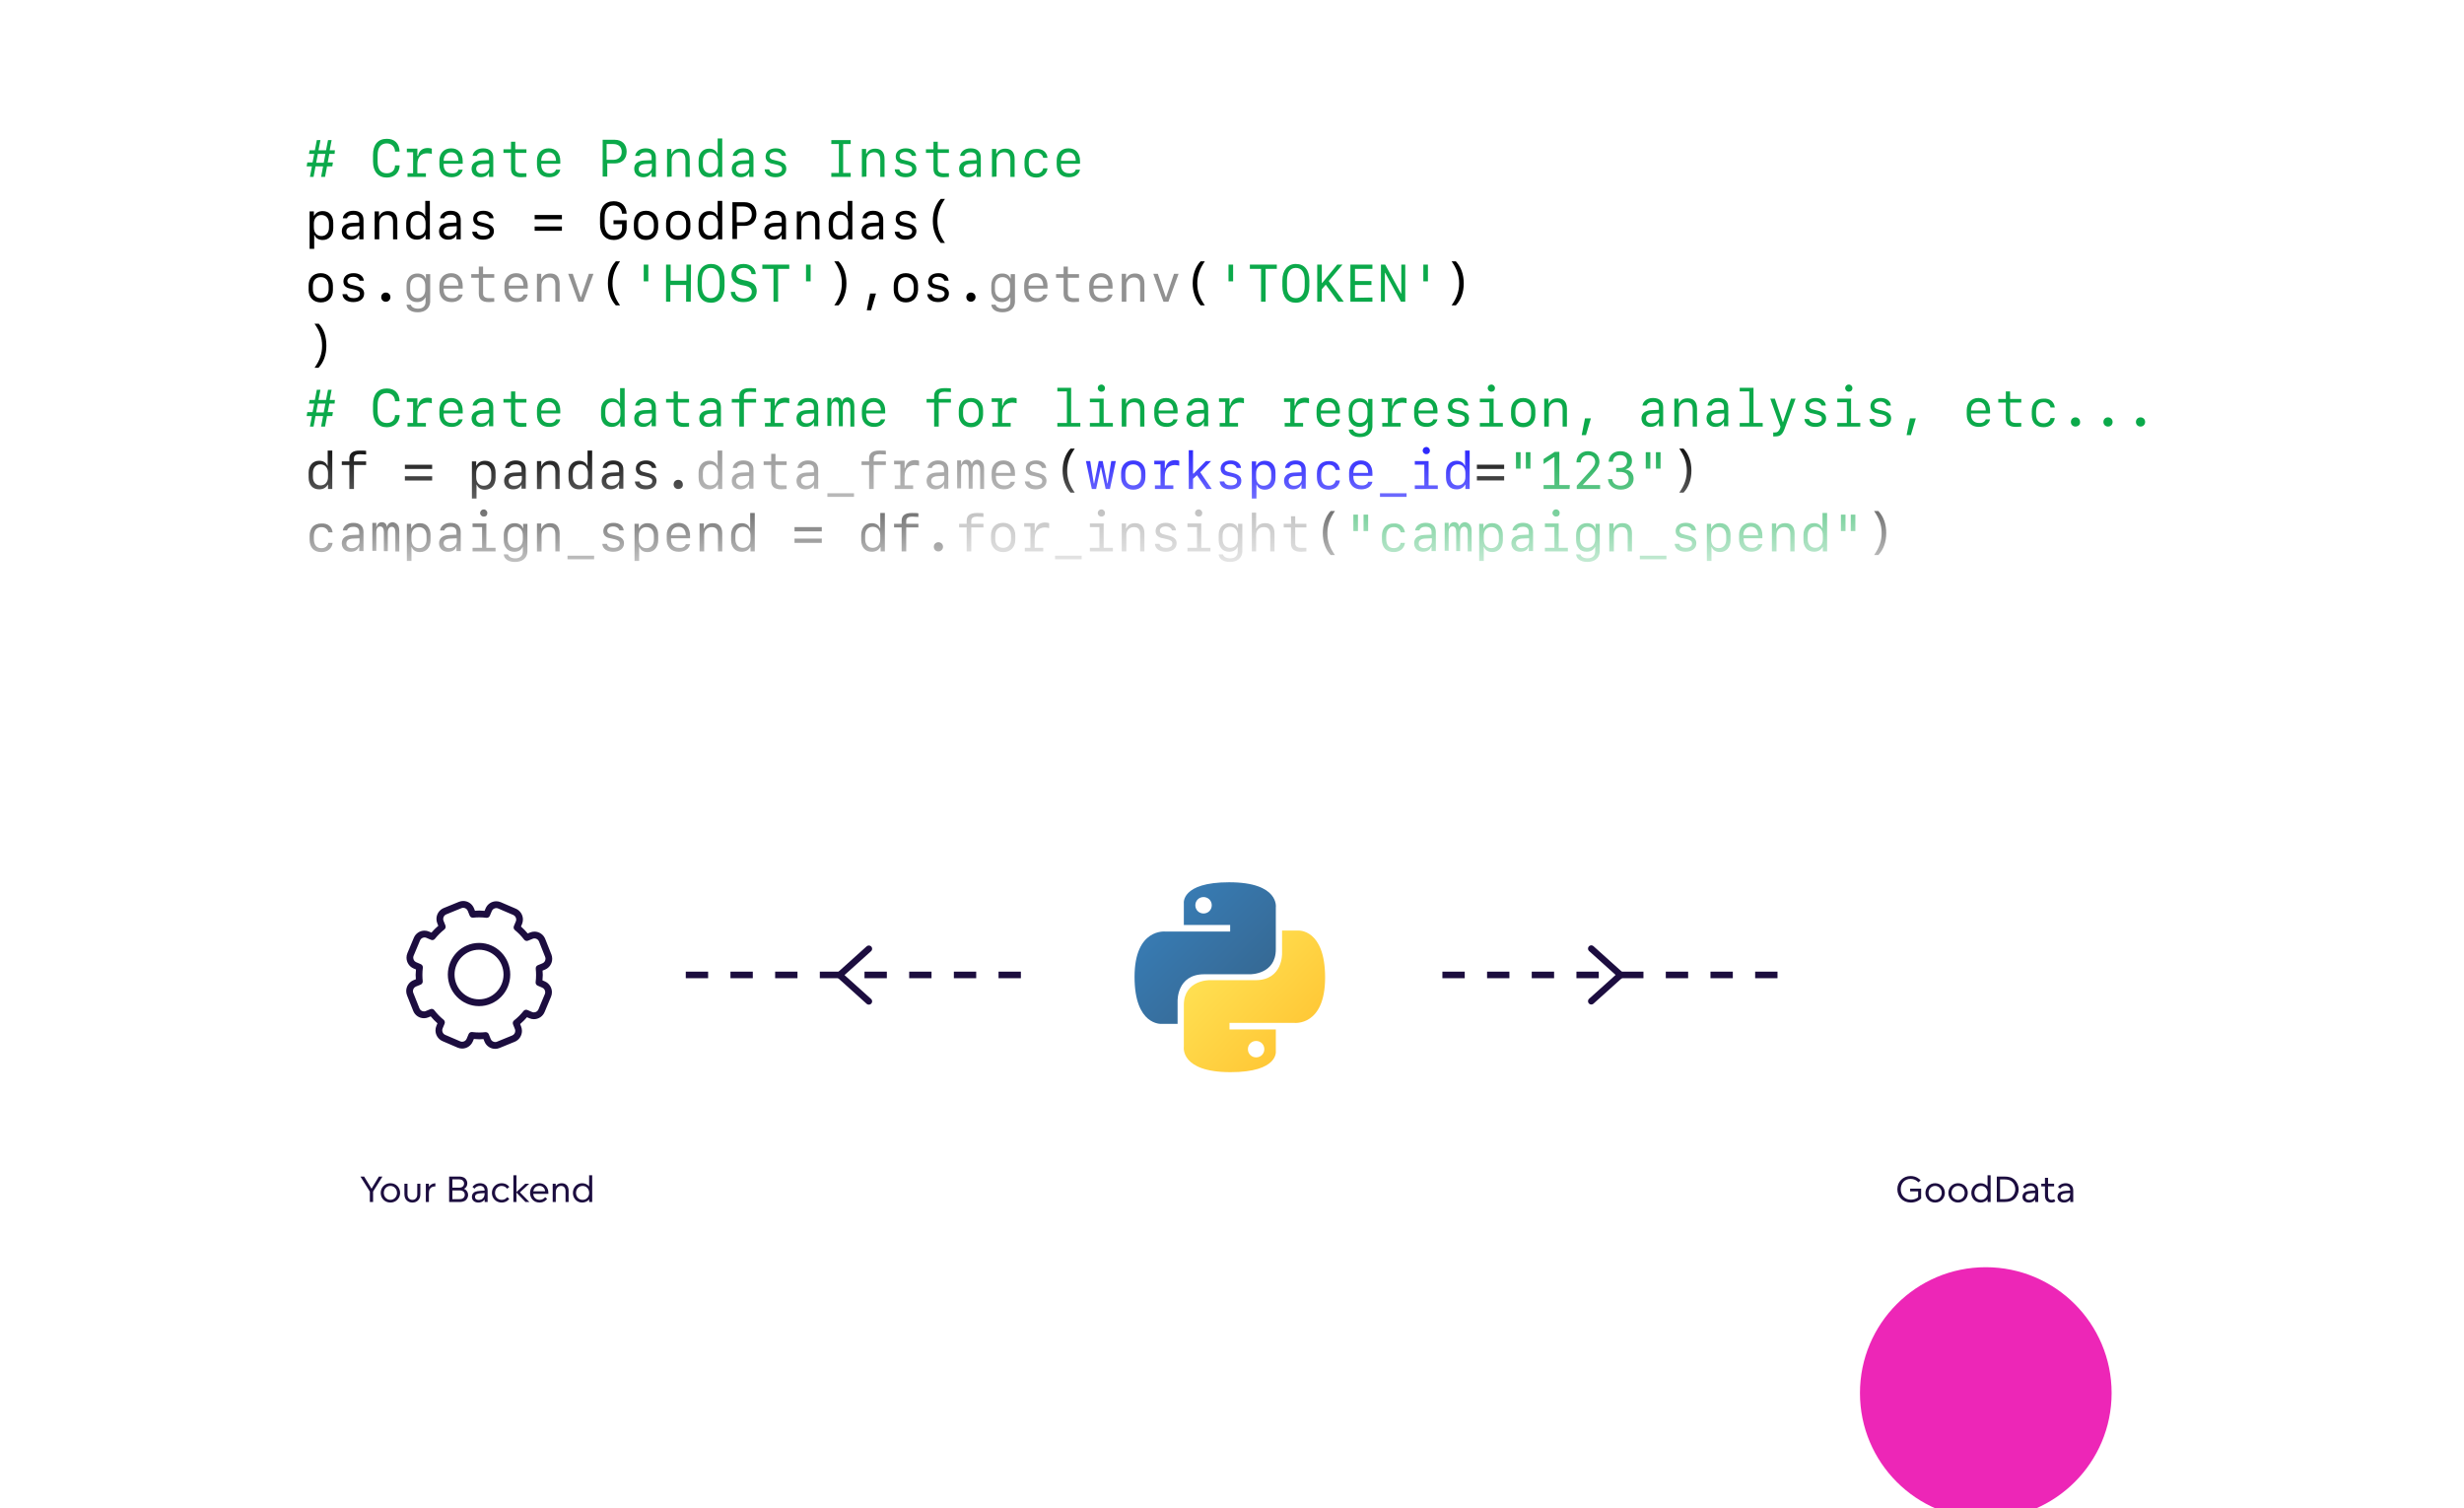 <svg width="750" height="459" viewBox="0 0 750 459" fill="none" xmlns="http://www.w3.org/2000/svg"><g filter="url(#filter0_dddddd_2965_3961)"><path d="M686.74.848H62.74c-4.4 0-8 3.6-8 8V208.848c0 4.4 3.6 8 8 8H355.083c1.061 0 2.078.422 2.828 1.172l14 14c1.562 1.562 4.095 1.562 5.657 0l14-14c.75-.75 1.768-1.172 2.829-1.172H686.74c4.4 0 8-3.6 8-8V8.848c0-4.4-3.6-8-8-8Z" fill="#fff"/></g><path d="M101.84 46.848h-1.6l-.5 2.6h1.6l-.2 1.2h-1.6l-.6 3.2h-1.2l.6-3.2h-2.3l-.6 3.2h-1.1l.6-3.2h-1.6l.2-1.2h1.6l.5-2.6h-1.6l.2-1.1h1.6l.6-3.1h1.1l-.6 3.1h2.3l.6-3.1h1.1l-.6 3.1h1.6l-.1 1.1Zm-5.1 0-.5 2.7h2.3l.5-2.7h-2.3Zm21 5.9c1.5 0 2.5-.9 2.5-2.4h1.4c0 2.2-1.6 3.7-3.9 3.7-2.6 0-4.2-1.8-4.2-4.9v-2c0-3.1 1.5-4.9 4.2-4.9 2.4 0 3.8 1.4 3.9 3.9h-1.4c0-1.5-1.1-2.5-2.5-2.5-1.8 0-2.8 1.2-2.8 3.6v2c0 2.3 1 3.5 2.8 3.5Zm9.3-2.7v2.7h2.6v1.1h-5.6v-1.1h1.7v-6.4h-1.9v-1.1h3.2v2.2h.2c.3-1.6 1.4-2.4 3-2.4.5 0 .9.1 1.2.2v1.6c-.4-.1-.9-.2-1.4-.2-1.9 0-3 1.2-3 3.4Zm12.5 1.6h1.3c-.3 1.4-1.6 2.3-3.4 2.3-2.3 0-3.7-1.4-3.7-3.8v-1.3c0-2.2 1.4-3.7 3.6-3.7s3.5 1.5 3.5 3.9v.8h-5.8v.3c0 1.6.9 2.6 2.4 2.6 1.1.1 1.9-.3 2.1-1.1Zm-2.2-5.3c-1.4 0-2.3 1-2.3 2.6h4.5c0-1.6-.8-2.6-2.2-2.6Zm8.9 7.6c-1.6 0-2.7-1-2.7-2.6 0-1.5 1.1-2.4 3-2.5l2.3-.1v-.8c0-1.1-.6-1.6-1.8-1.6-1 0-1.7.4-1.9 1.1h-1.3c.2-1.4 1.5-2.3 3.2-2.3 2 0 3.1 1 3.1 2.8v5.9h-1.3v-1.3h-.1c-.3.9-1.2 1.4-2.5 1.4Zm.4-1.1c1.3 0 2.3-.9 2.3-2v-1l-2.2.1c-1.2.1-1.8.6-1.8 1.4 0 .9.7 1.5 1.7 1.5Zm8.9-9.7h1.3v2.3h3.4v1.1h-3.4v4.8c0 .9.6 1.4 1.8 1.4h1.6v1.1c-.2 0-1.2.1-1.6.1-2.1 0-3.1-.8-3.1-2.6v-4.8h-2.3v-1.1h2.3v-2.3Zm13.7 8.5h1.3c-.3 1.4-1.6 2.3-3.4 2.3-2.3 0-3.7-1.4-3.7-3.8v-1.3c0-2.2 1.4-3.7 3.6-3.7s3.5 1.5 3.5 3.9v.8h-5.8v.3c0 1.6.9 2.6 2.4 2.6 1 .1 1.8-.3 2.1-1.1Zm-2.2-5.3c-1.4 0-2.3 1-2.3 2.6h4.5c0-1.6-.9-2.6-2.2-2.6Zm16.3-3.8h3.8c2.2 0 3.6 1.4 3.6 3.6s-1.4 3.6-3.6 3.6h-2.3v4h-1.4v-11.2h-.1Zm1.3 1.3v4.8h2c1.6 0 2.6-.9 2.6-2.4s-.9-2.4-2.6-2.4h-2Zm11.1 10.1c-1.6 0-2.7-1-2.7-2.6 0-1.5 1.1-2.4 3-2.5l2.3-.1v-.8c0-1.1-.6-1.6-1.8-1.6-1 0-1.7.4-1.9 1.1h-1.3c.2-1.4 1.5-2.3 3.2-2.3 2 0 3.1 1 3.1 2.8v5.9h-1.3v-1.3h-.1c-.4.9-1.3 1.4-2.5 1.4Zm.4-1.1c1.3 0 2.3-.9 2.3-2v-1l-2.2.1c-1.2.1-1.8.6-1.8 1.4-.1.9.6 1.5 1.7 1.5Zm6.9 1v-8.5h1.3v1.5h.1c.5-1.1 1.4-1.6 2.7-1.6 1.8 0 2.8 1.1 2.8 3.1v5.5h-1.3v-5.2c0-1.5-.6-2.3-1.9-2.3-1.4 0-2.3 1-2.3 2.4v5l-1.4.1Zm12.8.1c-2 0-3.2-1.4-3.2-3.6v-1.5c0-2.2 1.3-3.6 3.2-3.6 1.2 0 2.1.5 2.5 1.5h.1v-4.6h1.4v11.7h-1.3v-1.3h-.1c-.5.9-1.4 1.4-2.6 1.4Zm.4-1.2c1.4 0 2.3-1 2.3-2.6v-1.2c0-1.6-.9-2.6-2.3-2.6s-2.3 1-2.3 2.6v1.2c0 1.6.9 2.6 2.3 2.6Zm9.2 1.2c-1.6 0-2.7-1-2.7-2.6 0-1.5 1.1-2.4 3-2.5l2.3-.1v-.8c0-1.1-.6-1.6-1.8-1.6-1 0-1.7.4-1.9 1.1h-1.3c.2-1.4 1.5-2.3 3.2-2.3 2 0 3.1 1 3.1 2.8v5.9h-1.3v-1.3h-.1c-.4.9-1.3 1.4-2.5 1.4Zm.3-1.1c1.3 0 2.3-.9 2.3-2v-1l-2.2.1c-1.2.1-1.8.6-1.8 1.4 0 .9.7 1.5 1.7 1.5Zm7.3-5.2c0-1.5 1.2-2.5 3.1-2.5 1.8 0 3 .9 3.1 2.3h-1.3c-.2-.7-.9-1.2-1.9-1.2-1.1 0-1.8.5-1.8 1.3 0 .6.4 1 1.5 1.2l1.2.3c1.6.4 2.4 1.1 2.4 2.3 0 1.6-1.3 2.6-3.3 2.6-1.9 0-3.2-.9-3.3-2.4h1.4c.2.8.9 1.2 2 1.2 1.2 0 1.9-.5 1.9-1.3 0-.7-.4-1-1.5-1.3l-1.3-.3c-1.4-.2-2.2-1-2.2-2.2Zm25.9 6.2h-5.9v-1.2h2.3v-8.8h-2.3v-1.2h5.9v1.2h-2.3v8.8h2.3v1.2Zm3.4 0v-8.5h1.3v1.5h.1c.5-1.1 1.4-1.6 2.7-1.6 1.8 0 2.8 1.1 2.8 3.1v5.5h-1.3v-5.2c0-1.5-.6-2.3-1.9-2.3-1.4 0-2.3 1-2.3 2.4v5l-1.4.1Zm10.3-6.2c0-1.5 1.2-2.5 3.1-2.5 1.8 0 3 .9 3.1 2.3h-1.3c-.2-.7-.9-1.2-1.9-1.2-1.1 0-1.8.5-1.8 1.3 0 .6.4 1 1.5 1.2l1.2.3c1.6.4 2.4 1.1 2.4 2.3 0 1.6-1.3 2.6-3.3 2.6-1.9 0-3.2-.9-3.3-2.4h1.4c.2.8.9 1.2 2 1.2 1.2 0 1.9-.5 1.9-1.3 0-.7-.4-1-1.5-1.3l-1.3-.3c-1.5-.2-2.2-1-2.2-2.2Zm11.5-4.5h1.3v2.3h3.4v1.1h-3.4v4.8c0 .9.6 1.4 1.8 1.4h1.6v1.1c-.2 0-1.2.1-1.6.1-2.1 0-3.1-.8-3.1-2.6v-4.8h-2.3v-1.1h2.3v-2.3Zm10.5 10.8c-1.6 0-2.7-1-2.7-2.6 0-1.5 1.1-2.4 3-2.5l2.3-.1v-.8c0-1.1-.6-1.6-1.8-1.6-1 0-1.7.4-1.9 1.1h-1.3c.2-1.4 1.5-2.3 3.2-2.3 2 0 3.1 1 3.1 2.8v5.9h-1.3v-1.3h-.1c-.3.9-1.3 1.4-2.5 1.4Zm.4-1.1c1.3 0 2.3-.9 2.3-2v-1l-2.2.1c-1.2.1-1.8.6-1.8 1.4-.1.9.6 1.5 1.7 1.5Zm6.9 1v-8.5h1.3v1.5h.1c.5-1.1 1.4-1.6 2.7-1.6 1.8 0 2.8 1.1 2.8 3.1v5.5h-1.3v-5.2c0-1.5-.6-2.3-1.9-2.3-1.4 0-2.3 1-2.3 2.4v5l-1.4.1Zm16.9-5.8h-1.3c-.2-1-1-1.6-2.1-1.6-1.5 0-2.3 1-2.3 2.8v.8c0 1.8.8 2.8 2.3 2.8 1.1 0 1.9-.6 2.1-1.6h1.3c-.2 1.7-1.5 2.8-3.4 2.8-2.3 0-3.6-1.4-3.6-3.8v-1.1c0-2.4 1.3-3.8 3.6-3.8 1.9-.1 3.2.9 3.4 2.7Zm8.6 3.6h1.3c-.3 1.4-1.6 2.3-3.4 2.3-2.3 0-3.7-1.4-3.7-3.8v-1.3c0-2.2 1.4-3.7 3.6-3.7s3.5 1.5 3.5 3.9v.8h-5.8v.3c0 1.6.9 2.6 2.4 2.6 1.1.1 1.9-.3 2.1-1.1Zm-2.2-5.3c-1.4 0-2.3 1-2.3 2.6h4.5c0-1.6-.8-2.6-2.2-2.6Zm-127.9 39.3h-1.4v-5.1h1.4v5.1Zm12.9 6.2h-1.4v-5.1h-4.8v5.1h-1.3v-11.3h1.4v4.9h4.8v-4.9h1.4l-.1 11.3Zm10.3-4.7c0 3.1-1.6 5-4.1 5-2.6 0-4.1-1.8-4.1-5v-1.8c0-3.1 1.6-5 4.1-5 2.6 0 4.1 1.8 4.1 5v1.8Zm-4.2 3.6c1.7 0 2.7-1.3 2.7-3.7v-1.8c0-2.4-1-3.7-2.7-3.7-1.7 0-2.7 1.3-2.7 3.7v1.8c0 2.4 1 3.7 2.7 3.7Zm6.1-1.9h1.3c.1 1.2 1.1 2 2.6 2s2.5-.8 2.5-2c0-1-.7-1.6-2.2-1.9l-1-.2c-2.1-.5-3-1.5-3-3.2 0-1.9 1.4-3.2 3.7-3.2 2.1 0 3.6 1.2 3.7 3.1h-1.3c-.1-1.2-1-1.9-2.3-1.9-1.4 0-2.3.7-2.3 1.8 0 1 .6 1.5 2.1 1.9l1 .2c2.2.5 3.1 1.5 3.1 3.2 0 2-1.5 3.3-3.9 3.3-2.4.1-3.9-1.1-4-3.1Zm14.4 3h-1.4v-10h-3.4v-1.3h8.2v1.3h-3.4v10Zm9.9-6.2h-1.4v-5.1h1.4v5.1Zm128.6 0h-1.4v-5.1h1.4v5.1Zm9.9 6.2h-1.4v-10h-3.4v-1.3h8.2v1.3h-3.4v10Zm13.3-4.7c0 3.1-1.6 5-4.1 5-2.6 0-4.1-1.8-4.1-5v-1.8c0-3.1 1.6-5 4.1-5 2.6 0 4.1 1.8 4.1 5v1.8Zm-4.1 3.6c1.7 0 2.7-1.3 2.7-3.7v-1.8c0-2.4-1-3.7-2.7-3.7-1.7 0-2.7 1.3-2.7 3.7v1.8c-.1 2.4 1 3.7 2.7 3.7Zm7.9 1.1h-1.4v-11.3h1.4v5.6h.1l4.6-5.6h1.6l-4.2 5 4.6 6.3h-1.7l-3.8-5.2-1.2 1.4v3.8Zm15.4-1.3v1.3h-6.7v-11.3h6.7v1.3h-5.3v3.7h5v1.2h-5v3.9l5.3-.1Zm3.8 1.3h-1.2v-11.3h1.3l4.8 8.8h.1v-8.8h1.2v11.3h-1.3l-4.8-8.8h-.1v8.8Zm13.1-6.2h-1.4v-5.1h1.4v5.1Zm-332.8 37.2h-1.6l-.5 2.6h1.6l-.2 1.2h-1.6l-.6 3.2h-1.2l.6-3.2h-2.3l-.6 3.2h-1.1l.6-3.2h-1.6l.2-1.2h1.6l.5-2.6h-1.6l.2-1.1h1.6l.6-3.1h1.1l-.6 3.1h2.3l.6-3.1h1.1l-.6 3.1h1.6l-.1 1.1Zm-5.1 0-.5 2.7h2.3l.5-2.7h-2.3Zm21 5.9c1.5 0 2.5-.9 2.5-2.4h1.4c0 2.2-1.6 3.7-3.9 3.7-2.6 0-4.2-1.8-4.2-4.9v-2c0-3.1 1.5-4.9 4.2-4.9 2.4 0 3.8 1.4 3.9 3.9h-1.4c0-1.5-1.1-2.5-2.5-2.5-1.8 0-2.8 1.2-2.8 3.6v2c0 2.3 1 3.5 2.8 3.5Zm9.3-2.7v2.7h2.6v1.1h-5.6v-1.1h1.7v-6.4h-1.9v-1.1h3.2v2.2h.2c.3-1.6 1.4-2.4 3-2.4.5 0 .9.1 1.2.2v1.5c-.4-.1-.9-.2-1.4-.2-1.9.1-3 1.3-3 3.5Zm12.5 1.6h1.3c-.3 1.4-1.6 2.3-3.4 2.3-2.3 0-3.7-1.4-3.7-3.8v-1.3c0-2.2 1.4-3.7 3.6-3.7s3.5 1.5 3.5 3.9v.8h-5.8v.3c0 1.6.9 2.6 2.4 2.6 1.1.1 1.9-.3 2.1-1.1Zm-2.2-5.3c-1.4 0-2.3 1-2.3 2.6h4.5c0-1.6-.8-2.6-2.2-2.6Zm8.9 7.6c-1.6 0-2.7-1-2.7-2.6 0-1.5 1.1-2.4 3-2.5l2.3-.1v-.8c0-1.1-.6-1.6-1.8-1.6-1 0-1.7.4-1.9 1.1h-1.3c.2-1.4 1.5-2.3 3.2-2.3 2 0 3.1 1 3.1 2.8v5.8h-1.3v-1.3h-.1c-.3 1-1.2 1.5-2.5 1.5Zm.4-1.1c1.3 0 2.3-.9 2.3-2v-1l-2.2.1c-1.2.1-1.8.6-1.8 1.4 0 .9.7 1.5 1.7 1.5Zm8.9-9.7h1.3v2.3h3.4v1.1h-3.4v4.8c0 .9.6 1.4 1.8 1.4h1.6v1.1c-.2 0-1.2.1-1.6.1-2.1 0-3.1-.8-3.1-2.6v-4.8h-2.3v-1.1h2.3v-2.3Zm13.7 8.5h1.3c-.3 1.4-1.6 2.3-3.4 2.3-2.3 0-3.7-1.4-3.7-3.8v-1.3c0-2.2 1.4-3.7 3.6-3.7s3.5 1.5 3.5 3.9v.8h-5.8v.3c0 1.6.9 2.6 2.4 2.6 1 .1 1.8-.3 2.1-1.1Zm-2.2-5.3c-1.4 0-2.3 1-2.3 2.6h4.5c0-1.6-.9-2.6-2.2-2.6Zm19.1 7.6c-2 0-3.2-1.4-3.2-3.6v-1.5c0-2.2 1.3-3.6 3.2-3.6 1.2 0 2.1.5 2.5 1.5h.1v-4.6h1.4v11.7h-1.3v-1.3h-.1c-.5.9-1.4 1.4-2.6 1.4Zm.4-1.2c1.4 0 2.3-1 2.3-2.6v-1.2c0-1.6-.9-2.6-2.3-2.6s-2.3 1-2.3 2.6v1.2c0 1.6.9 2.6 2.3 2.6Zm9.2 1.2c-1.6 0-2.7-1-2.7-2.6 0-1.5 1.1-2.4 3-2.5l2.3-.1v-.8c0-1.1-.6-1.6-1.8-1.6-1 0-1.7.4-1.9 1.1h-1.3c.2-1.4 1.5-2.3 3.2-2.3 2 0 3.1 1 3.1 2.8v5.8h-1.3v-1.3h-.1c-.4 1-1.3 1.5-2.5 1.5Zm.4-1.1c1.3 0 2.3-.9 2.3-2v-1l-2.2.1c-1.2.1-1.8.6-1.8 1.4-.1.9.6 1.5 1.7 1.5Zm8.9-9.7h1.3v2.3h3.4v1.1h-3.4v4.8c0 .9.6 1.4 1.8 1.4h1.6v1.1c-.2 0-1.2.1-1.6.1-2.1 0-3.1-.8-3.1-2.6v-4.8h-2.3v-1.1h2.3v-2.3Zm10.5 10.8c-1.6 0-2.7-1-2.7-2.6 0-1.5 1.1-2.4 3-2.5l2.3-.1v-.8c0-1.1-.6-1.6-1.8-1.6-1 0-1.7.4-1.9 1.1h-1.3c.2-1.4 1.5-2.3 3.2-2.3 2 0 3.1 1 3.1 2.8v5.8h-1.3v-1.3h-.1c-.4 1-1.3 1.5-2.5 1.5Zm.4-1.1c1.3 0 2.3-.9 2.3-2v-1l-2.2.1c-1.2.1-1.8.6-1.8 1.4-.1.9.6 1.5 1.7 1.5Zm9.1 1v-7.3h-2.3v-1.1h2.3v-.9c0-1.6 1-2.4 3.1-2.4.5 0 1.7 0 2 .1v1.1c-.4 0-1.5-.1-1.9-.1-1.2 0-1.8.4-1.8 1.3v.9h3.7v1.1h-3.7v7.3h-1.4Zm10.8-3.8v2.7h2.6v1.1h-5.6v-1.1h1.7v-6.4h-1.9v-1.1h3.2v2.2h.2c.3-1.6 1.4-2.4 3-2.4.5 0 .9.1 1.2.2v1.5c-.4-.1-.9-.2-1.4-.2-1.9.1-3 1.3-3 3.5Zm9.3 3.9c-1.6 0-2.7-1-2.7-2.6 0-1.5 1.1-2.4 3-2.5l2.3-.1v-.8c0-1.1-.6-1.6-1.8-1.6-1 0-1.7.4-1.9 1.1h-1.3c.2-1.4 1.5-2.3 3.2-2.3 2 0 3.1 1 3.1 2.8v5.8h-1.3v-1.3c-.4 1-1.3 1.5-2.6 1.5Zm.4-1.1c1.3 0 2.3-.9 2.3-2v-1l-2.2.1c-1.2.1-1.8.6-1.8 1.4 0 .9.7 1.5 1.7 1.5Zm14.5-5.2v6.2h-1.2v-5.9c0-1-.4-1.6-1.1-1.6-.7 0-1.2.6-1.2 1.7v5.7h-1.2v-5.9c0-1-.4-1.6-1.1-1.6-.8 0-1.2.6-1.2 1.7v5.7h-1.2v-8.5h1.2v1.2h.1c.2-.9.8-1.4 1.6-1.4s1.4.5 1.5 1.3h.1c.2-.8.9-1.3 1.8-1.3 1.3.3 1.9 1.1 1.9 2.7Zm8.1 4h1.3c-.3 1.4-1.6 2.3-3.4 2.3-2.3 0-3.7-1.4-3.7-3.8v-1.3c0-2.2 1.4-3.7 3.6-3.7s3.5 1.5 3.5 3.9v.8h-5.8v.3c0 1.6.9 2.6 2.4 2.6 1.1.1 1.8-.3 2.1-1.1Zm-2.2-5.3c-1.4 0-2.3 1-2.3 2.6h4.5c0-1.6-.9-2.6-2.2-2.6Zm18.4 7.5v-7.3h-2.3v-1.1h2.3v-.9c0-1.6 1-2.4 3.1-2.4.5 0 1.7 0 2 .1v1.1c-.4 0-1.5-.1-1.9-.1-1.2 0-1.8.4-1.8 1.3v.9h3.7v1.1h-3.7v7.3h-1.4Zm11.2.2c-2.2 0-3.7-1.5-3.7-3.8v-1.3c0-2.3 1.4-3.8 3.7-3.8 2.3 0 3.7 1.5 3.7 3.8v1.3c-.1 2.3-1.5 3.8-3.7 3.8Zm0-7.7c-1.5 0-2.4 1-2.4 2.7v1c0 1.7.9 2.7 2.4 2.7s2.4-1 2.4-2.7v-1c-.1-1.6-1-2.7-2.4-2.7Zm9.5 3.7v2.7h2.6v1.1h-5.6v-1.1h1.7v-6.4h-1.9v-1.1h3.2v2.2h.2c.3-1.6 1.4-2.4 3-2.4.5 0 .9.1 1.2.2v1.5c-.4-.1-.9-.2-1.4-.2-1.9.1-3 1.3-3 3.5Zm23.8 3.8h-7v-1.1h2.9v-9.6h-2.9v-1.1h4.2v10.7h2.8v1.1Zm6.4-10.6c-.6 0-1.1-.5-1.1-1.1 0-.6.5-1.1 1.1-1.1.6 0 1.1.5 1.1 1.1 0 .7-.5 1.1-1.1 1.1Zm3.5 10.6h-7v-1.1h2.9v-6.3h-2.9v-1.1h4.2v7.4h2.8v1.1Zm2.7 0v-8.5h1.3v1.5h.1c.5-1.1 1.4-1.6 2.7-1.6 1.8 0 2.8 1.1 2.8 3.1v5.5h-1.3v-5.2c0-1.5-.6-2.2-1.9-2.2-1.4 0-2.3 1-2.3 2.4v5h-1.4Zm15.7-2.2h1.3c-.3 1.4-1.6 2.3-3.4 2.3-2.3 0-3.7-1.4-3.7-3.8v-1.3c0-2.2 1.4-3.7 3.6-3.7s3.5 1.5 3.5 3.9v.8h-5.8v.3c0 1.6.9 2.6 2.4 2.6 1.1.1 1.9-.3 2.1-1.1Zm-2.2-5.3c-1.4 0-2.3 1-2.3 2.6h4.5c0-1.6-.8-2.6-2.2-2.6Zm8.9 7.6c-1.6 0-2.7-1-2.7-2.6 0-1.5 1.1-2.4 3-2.5l2.3-.1v-.8c0-1.1-.6-1.6-1.8-1.6-1 0-1.7.4-1.9 1.1h-1.3c.2-1.4 1.5-2.3 3.2-2.3 2 0 3.1 1 3.1 2.8v5.8h-1.3v-1.3h-.1c-.3 1-1.2 1.5-2.5 1.5Zm.4-1.1c1.3 0 2.3-.9 2.3-2v-1l-2.2.1c-1.2.1-1.8.6-1.8 1.4 0 .9.6 1.5 1.7 1.5Zm10-2.8v2.7h2.6v1.1h-5.6v-1.1h1.7v-6.4h-1.9v-1.1h3.2v2.2h.2c.3-1.6 1.4-2.4 3-2.4.5 0 .9.1 1.2.2v1.5c-.4-.1-.9-.2-1.4-.2-1.8.1-3 1.3-3 3.5Zm19.8 0v2.7h2.6v1.1h-5.6v-1.1h1.7v-6.4h-1.9v-1.1h3.2v2.2h.2c.3-1.6 1.4-2.4 3-2.4.5 0 .9.1 1.2.2v1.5c-.4-.1-.9-.2-1.4-.2-1.9.1-3 1.3-3 3.5Zm12.5 1.6h1.3c-.3 1.4-1.6 2.3-3.4 2.3-2.3 0-3.7-1.4-3.7-3.8v-1.3c0-2.2 1.4-3.7 3.6-3.7s3.5 1.5 3.5 3.9v.8h-5.8v.3c0 1.6.9 2.6 2.4 2.6 1.1.1 1.9-.3 2.1-1.1Zm-2.2-5.3c-1.4 0-2.3 1-2.3 2.6h4.5c0-1.6-.8-2.6-2.2-2.6Zm9.6 10.7c-2 0-3.3-.9-3.4-2.3h1.3c.2.7 1 1.2 2.2 1.2 1.5 0 2.3-.8 2.3-2.1v-1.3h-.1c-.4.9-1.3 1.4-2.5 1.4-2 0-3.2-1.4-3.2-3.6v-1.5c0-2.2 1.3-3.6 3.3-3.6 1.2 0 2.2.5 2.5 1.5h.1v-1.3h1.3v8.5c-.1 1.9-1.5 3.1-3.8 3.1Zm-2.3-6.9c0 1.6.9 2.6 2.3 2.6s2.3-1 2.3-2.6v-1.2c0-1.6-.9-2.6-2.3-2.6s-2.3 1-2.3 2.6v1.2Zm12.1-.1v2.7h2.6v1.1h-5.6v-1.1h1.7v-6.4h-1.9v-1.1h3.2v2.2h.2c.3-1.6 1.4-2.4 3-2.4.5 0 .9.1 1.2.2v1.5c-.4-.1-.9-.2-1.4-.2-1.9.1-3 1.3-3 3.5Zm12.5 1.6h1.3c-.3 1.4-1.6 2.3-3.4 2.3-2.3 0-3.7-1.4-3.7-3.8v-1.3c0-2.2 1.4-3.7 3.6-3.7s3.5 1.5 3.5 3.9v.8h-5.8v.3c0 1.6.9 2.6 2.4 2.6 1.1.1 1.9-.3 2.1-1.1Zm-2.2-5.3c-1.4 0-2.3 1-2.3 2.6h4.5c0-1.6-.8-2.6-2.2-2.6Zm6.7 1.3c0-1.5 1.2-2.5 3.1-2.5 1.8 0 3 .9 3.1 2.3h-1.2c-.2-.7-.9-1.2-1.9-1.2-1.1 0-1.8.5-1.8 1.3 0 .6.4 1 1.5 1.2l1.2.3c1.6.4 2.4 1.1 2.4 2.3 0 1.6-1.3 2.6-3.3 2.6-1.9 0-3.2-.9-3.3-2.4h1.4c.2.8.9 1.2 2 1.2 1.2 0 1.9-.5 1.9-1.3 0-.7-.4-1-1.5-1.3l-1.3-.3c-1.5-.2-2.3-1-2.3-2.2Zm13.2-4.4c-.6 0-1.1-.5-1.1-1.1 0-.6.5-1.1 1.1-1.1.6 0 1.1.5 1.1 1.1 0 .7-.5 1.1-1.1 1.1Zm3.5 10.6h-7v-1.1h2.9v-6.3h-2.9v-1.1h4.2v7.4h2.8v1.1Zm6.2.2c-2.2 0-3.7-1.5-3.7-3.8v-1.3c0-2.3 1.4-3.8 3.7-3.8 2.2 0 3.7 1.5 3.7 3.8v1.3c0 2.3-1.5 3.8-3.7 3.8Zm0-7.7c-1.5 0-2.4 1-2.4 2.7v1c0 1.7.9 2.7 2.4 2.7s2.4-1 2.4-2.7v-1c0-1.6-.9-2.7-2.4-2.7Zm6.4 7.5v-8.5h1.3v1.5h.1c.5-1.1 1.4-1.6 2.7-1.6 1.8 0 2.8 1.1 2.8 3.1v5.5h-1.3v-5.2c0-1.5-.6-2.2-1.9-2.2-1.4 0-2.3 1-2.3 2.4v5h-1.4Zm12.7 2.6h-1.3l1-5.1h1.8l-1.5 5.1Zm19.6-2.5c-1.6 0-2.7-1-2.7-2.6 0-1.5 1.1-2.4 3-2.5l2.3-.1v-.8c0-1.1-.6-1.6-1.8-1.6-1 0-1.7.4-1.9 1.1h-1.3c.2-1.4 1.5-2.3 3.2-2.3 2 0 3.1 1 3.1 2.8v5.8h-1.3v-1.3h-.1c-.3 1-1.3 1.5-2.5 1.5Zm.4-1.1c1.3 0 2.3-.9 2.3-2v-1l-2.2.1c-1.2.1-1.8.6-1.8 1.4-.1.9.6 1.5 1.7 1.5Zm6.9 1v-8.5h1.3v1.5h.1c.5-1.1 1.4-1.6 2.7-1.6 1.8 0 2.8 1.1 2.8 3.1v5.5h-1.3v-5.2c0-1.5-.6-2.2-1.9-2.2-1.4 0-2.3 1-2.3 2.4v5h-1.4Zm12.5.1c-1.6 0-2.7-1-2.7-2.6 0-1.5 1.1-2.4 3-2.5l2.3-.1v-.8c0-1.1-.6-1.6-1.8-1.6-1 0-1.7.4-1.9 1.1h-1.3c.2-1.4 1.5-2.3 3.2-2.3 2 0 3.1 1 3.1 2.8v5.8h-1.3v-1.3h-.1c-.4 1-1.3 1.5-2.5 1.5Zm.4-1.1c1.3 0 2.3-.9 2.3-2v-1l-2.2.1c-1.2.1-1.8.6-1.8 1.4-.1.9.6 1.5 1.7 1.5Zm14 1h-7v-1.1h2.9v-9.6h-2.9v-1.1h4.2v10.7h2.8v1.1Zm3.8 3h-.6v-1.2h.5c.8 0 1.2-.4 1.6-1.3l.1-.5-3.1-8.5h1.4l2.4 7.1h.1l2.4-7.1h1.4l-3.2 8.8c-.7 2.1-1.4 2.7-3 2.7Zm9.2-9.2c0-1.5 1.2-2.5 3.1-2.5 1.8 0 3 .9 3.1 2.3h-1.3c-.2-.7-.9-1.2-1.9-1.2-1.1 0-1.8.5-1.8 1.3 0 .6.4 1 1.5 1.2l1.2.3c1.6.4 2.4 1.1 2.4 2.3 0 1.6-1.3 2.6-3.3 2.6-1.9 0-3.2-.9-3.3-2.4h1.4c.2.8.9 1.2 2 1.2 1.2 0 1.9-.5 1.9-1.3 0-.7-.4-1-1.5-1.3l-1.3-.3c-1.4-.2-2.2-1-2.2-2.2Zm13.2-4.4c-.6 0-1.1-.5-1.1-1.1 0-.6.5-1.1 1.1-1.1.6 0 1.1.5 1.1 1.1 0 .7-.5 1.1-1.1 1.1Zm3.5 10.6h-7v-1.1h2.9v-6.3h-2.9v-1.1h4.2v7.4h2.8v1.1Zm3.1-6.2c0-1.5 1.2-2.5 3.1-2.5 1.8 0 3 .9 3.1 2.3h-1.3c-.2-.7-.9-1.2-1.9-1.2-1.1 0-1.8.5-1.8 1.3 0 .6.4 1 1.5 1.2l1.2.3c1.6.4 2.4 1.1 2.4 2.3 0 1.6-1.3 2.6-3.3 2.6-1.9 0-3.2-.9-3.3-2.4h1.4c.2.8.9 1.2 2 1.2 1.2 0 1.9-.5 1.9-1.3 0-.7-.4-1-1.5-1.3l-1.3-.3c-1.4-.2-2.2-1-2.2-2.2Zm12.3 8.8h-1.3l1-5.1h1.8l-1.5 5.1Zm22.8-4.8h1.3c-.3 1.4-1.6 2.3-3.4 2.3-2.3 0-3.7-1.4-3.7-3.8v-1.3c0-2.2 1.4-3.7 3.6-3.7s3.5 1.5 3.5 3.9v.8h-5.8v.3c0 1.6.9 2.6 2.4 2.6 1 .1 1.8-.3 2.1-1.1Zm-2.2-5.3c-1.4 0-2.3 1-2.3 2.6h4.5c0-1.6-.9-2.6-2.2-2.6Zm8.3-3.2h1.3v2.3h3.4v1.1h-3.4v4.8c0 .9.6 1.4 1.8 1.4h1.6v1.1c-.2 0-1.2.1-1.6.1-2.1 0-3.1-.8-3.1-2.6v-4.8h-2.3v-1.1h2.3v-2.3Zm14.9 4.9h-1.3c-.2-1-1-1.6-2.1-1.6-1.5 0-2.3 1-2.3 2.8v.8c0 1.8.8 2.8 2.3 2.8 1.1 0 1.9-.6 2.1-1.6h1.3c-.2 1.7-1.5 2.8-3.4 2.8-2.3 0-3.6-1.4-3.6-3.8v-1.1c0-2.4 1.3-3.8 3.6-3.8 1.9-.1 3.2.9 3.4 2.7Zm6.3 5.8c-.8 0-1.4-.6-1.4-1.4 0-.8.6-1.4 1.4-1.4.8 0 1.4.6 1.4 1.4.1.8-.6 1.4-1.4 1.4Zm9.9 0c-.8 0-1.4-.6-1.4-1.4 0-.8.6-1.4 1.4-1.4.8 0 1.4.6 1.4 1.4 0 .8-.6 1.4-1.4 1.4Zm9.9 0c-.8 0-1.4-.6-1.4-1.4 0-.8.6-1.4 1.4-1.4.8 0 1.4.6 1.4 1.4 0 .8-.6 1.4-1.4 1.4Zm-188.7 12.8h-1.4v-5h1.4v5Zm3 0h-1.4v-5h1.4v5Zm11.9 6.2h-7.9v-1.2h3.3v-8.5h-.1l-3.2 2.1v-1.5l3.4-2.2h1.4v10.1h3.2l-.1 1.2Zm2.1-8.1c0-2 1.5-3.4 3.5-3.4 2.1 0 3.5 1.3 3.5 3.2 0 1.2-.5 2.1-2.3 4.1l-2.7 2.9v.1h5.2v1.2h-7.1v-1l3.8-4.2c1.4-1.6 1.8-2.2 1.8-3.1 0-1.2-.9-2-2.2-2-1.3 0-2.2.9-2.2 2.2h-1.3Zm12.1 2.9v-1.2h1.2c1.3 0 2.1-.8 2.1-2 0-1.1-.8-1.9-2.1-1.9s-2.1.7-2.2 2h-1.3c.1-2 1.5-3.2 3.6-3.2 2 0 3.5 1.2 3.5 2.9 0 1.4-.7 2.3-1.9 2.6v.1c1.5.2 2.4 1.2 2.4 2.8 0 1.9-1.6 3.3-3.9 3.3-2.2 0-3.8-1.3-3.9-3.2h1.3c.1 1.2 1.1 2 2.5 2 1.5 0 2.5-.8 2.5-2.1s-1-2.1-2.6-2.1h-1.2Zm10.4-1h-1.4v-5h1.4v5Zm3.1 0h-1.4v-5h1.4v5Zm-92.1 19h-1.4v-5h1.4v5Zm3.1 0h-1.4v-5h1.4v5Zm11.2.4h-1.3c-.2-1-1-1.6-2.1-1.6-1.5 0-2.3 1-2.3 2.8v.8c0 1.8.8 2.8 2.3 2.8 1.1 0 1.9-.6 2.1-1.6h1.3c-.2 1.7-1.5 2.8-3.4 2.8-2.3 0-3.6-1.4-3.6-3.8v-1.1c0-2.4 1.3-3.8 3.6-3.8 1.9-.1 3.1.9 3.4 2.7Zm5.5 5.9c-1.6 0-2.7-1-2.7-2.6 0-1.5 1.1-2.4 3-2.5l2.3-.1v-.8c0-1.1-.6-1.6-1.8-1.6-1 0-1.7.4-1.9 1.1h-1.3c.2-1.4 1.5-2.3 3.2-2.3 2 0 3.1 1 3.1 2.8v5.8h-1.3v-1.3h-.1c-.4 1-1.3 1.5-2.5 1.5Zm.4-1.1c1.3 0 2.3-.9 2.3-2v-1l-2.2.1c-1.2.1-1.8.6-1.8 1.4-.1.9.6 1.5 1.7 1.5Zm14.4-5.2v6.2h-1.2v-5.9c0-1-.4-1.6-1.1-1.6-.7 0-1.2.6-1.2 1.7v5.7h-1.2v-5.9c0-1-.4-1.6-1.1-1.6-.8 0-1.2.6-1.2 1.7v5.7h-1.2v-8.5h1.2v1.2h.1c.2-.9.8-1.4 1.6-1.4s1.4.5 1.5 1.3h.1c.2-.8.9-1.3 1.8-1.3 1.3.3 1.9 1.1 1.9 2.7Zm6.3-2.4c2 0 3.2 1.4 3.2 3.6v1.6c0 2.2-1.3 3.6-3.2 3.6-1.2 0-2.1-.5-2.5-1.5h-.1v4.2h-1.4v-11.3h1.3v1.3h.1c.5-1 1.4-1.5 2.6-1.5Zm-.3 1.2c-1.4 0-2.3 1-2.3 2.6v1.2c0 1.6.9 2.6 2.3 2.6s2.3-1 2.3-2.6v-1.2c-.1-1.6-.9-2.6-2.3-2.6Zm8.8 7.5c-1.6 0-2.7-1-2.7-2.6 0-1.5 1.1-2.4 3-2.5l2.3-.1v-.8c0-1.1-.6-1.6-1.8-1.6-1 0-1.7.4-1.9 1.1h-1.3c.2-1.4 1.5-2.3 3.2-2.3 2 0 3.1 1 3.1 2.8v5.8h-1.3v-1.3h-.1c-.3 1-1.2 1.5-2.5 1.5Zm.4-1.1c1.3 0 2.3-.9 2.3-2v-1l-2.2.1c-1.2.1-1.8.6-1.8 1.4 0 .9.7 1.5 1.7 1.5Zm10.5-9.6c-.6 0-1.1-.5-1.1-1.1 0-.6.5-1.1 1.1-1.1.6 0 1.1.5 1.1 1.1 0 .7-.4 1.1-1.1 1.1Zm3.6 10.6h-7v-1.1h2.9v-6.3h-2.9v-1.1h4.2v7.4h2.8v1.1Zm5.9 3.2c-2 0-3.3-.9-3.4-2.3h1.3c.2.7 1 1.2 2.2 1.2 1.5 0 2.3-.8 2.3-2.1v-1.3h-.1c-.4.9-1.3 1.4-2.5 1.4-2 0-3.2-1.4-3.2-3.6v-1.5c0-2.2 1.3-3.6 3.3-3.6 1.2 0 2.2.5 2.5 1.5h.1v-1.3h1.3v8.5c-.1 1.9-1.5 3.1-3.8 3.1Zm-2.2-6.9c0 1.6.9 2.6 2.3 2.6s2.3-1 2.3-2.6v-1.2c0-1.6-.9-2.6-2.3-2.6s-2.3 1-2.3 2.6v1.2Zm8.9 3.7v-8.5h1.3v1.5h.1c.5-1.1 1.4-1.6 2.7-1.6 1.8 0 2.8 1.1 2.8 3.1v5.5h-1.3v-5.2c0-1.5-.6-2.2-1.9-2.2-1.4 0-2.3 1-2.3 2.4v5h-1.4Zm17.4 2.4h-8.1v-1.1h8.1v1.1Zm2.8-8.6c0-1.5 1.2-2.5 3.1-2.5 1.8 0 3 .9 3.1 2.3h-1.3c-.2-.7-.9-1.2-1.9-1.2-1.1 0-1.8.5-1.8 1.3 0 .6.4 1 1.5 1.2l1.2.3c1.6.4 2.4 1.1 2.4 2.3 0 1.6-1.3 2.6-3.3 2.6-1.9 0-3.2-.9-3.3-2.4h1.4c.2.8.9 1.2 2 1.2 1.2 0 1.9-.5 1.9-1.3 0-.7-.4-1-1.5-1.3l-1.3-.3c-1.5-.2-2.2-1-2.2-2.2Zm13.5-2.4c2 0 3.2 1.4 3.2 3.6v1.6c0 2.2-1.3 3.6-3.2 3.6-1.2 0-2.1-.5-2.5-1.5h-.1v4.2h-1.4v-11.3h1.3v1.3h.1c.5-1 1.4-1.5 2.6-1.5Zm-.4 1.2c-1.4 0-2.3 1-2.3 2.6v1.2c0 1.6.9 2.6 2.3 2.6s2.3-1 2.3-2.6v-1.2c0-1.6-.9-2.6-2.3-2.6Zm12 5.2h1.3c-.3 1.4-1.6 2.3-3.4 2.3-2.3 0-3.7-1.4-3.7-3.8v-1.3c0-2.2 1.4-3.7 3.6-3.7s3.5 1.5 3.5 3.9v.8h-5.7v.3c0 1.6.9 2.6 2.4 2.6 1 .1 1.8-.3 2-1.1Zm-2.2-5.3c-1.4 0-2.3 1-2.3 2.6h4.5c0-1.6-.8-2.6-2.2-2.6Zm6.4 7.5v-8.5h1.3v1.5h.1c.5-1.1 1.4-1.6 2.7-1.6 1.8 0 2.8 1.1 2.8 3.1v5.5h-1.3v-5.2c0-1.5-.6-2.2-1.9-2.2-1.4 0-2.3 1-2.3 2.4v5h-1.4Zm12.8.1c-2 0-3.2-1.4-3.2-3.6v-1.5c0-2.2 1.3-3.6 3.2-3.6 1.2 0 2.1.5 2.5 1.5h.1v-4.6h1.4v11.7h-1.3v-1.3h-.1c-.5.9-1.4 1.4-2.6 1.4Zm.4-1.2c1.4 0 2.3-1 2.3-2.6v-1.2c0-1.6-.9-2.6-2.3-2.6s-2.3 1-2.3 2.6v1.2c0 1.6.9 2.6 2.3 2.6Zm9.2-5.1h-1.4v-5h1.4v5Zm3 0h-1.4v-5h1.4v5Z" fill="#0BA94A"/><path d="M98.24 64.248c2 0 3.2 1.4 3.2 3.6v1.6c0 2.2-1.3 3.6-3.2 3.6-1.2 0-2.1-.5-2.5-1.5h-.1v4.2h-1.4v-11.4h1.3v1.3h.1c.5-.9 1.4-1.4 2.6-1.4Zm-.4 1.2c-1.4 0-2.3 1-2.3 2.6v1.2c0 1.6.9 2.6 2.3 2.6s2.3-1 2.3-2.6v-1.2c0-1.6-.9-2.6-2.3-2.6Zm8.9 7.5c-1.6 0-2.7-1-2.7-2.6 0-1.5 1.1-2.4 3-2.5l2.3-.1v-.8c0-1.1-.6-1.6-1.8-1.6-1 0-1.7.4-1.9 1.1h-1.3c.2-1.4 1.5-2.3 3.2-2.3 2 0 3.1 1 3.1 2.8v5.9h-1.3v-1.3h-.1c-.4.9-1.3 1.4-2.5 1.4Zm.4-1.1c1.3 0 2.3-.9 2.3-2v-1l-2.2.1c-1.2.1-1.8.6-1.8 1.4-.1.9.6 1.5 1.7 1.5Zm6.9 1v-8.5h1.3v1.5h.1c.5-1.1 1.4-1.6 2.7-1.6 1.8 0 2.8 1.1 2.8 3.1v5.5h-1.3v-5.2c0-1.5-.6-2.2-1.9-2.2-1.4 0-2.3 1-2.3 2.4v5h-1.4Zm12.8.1c-2 0-3.2-1.4-3.2-3.6v-1.5c0-2.2 1.3-3.6 3.2-3.6 1.2 0 2.1.5 2.5 1.5h.1v-4.6h1.4v11.7h-1.3v-1.3h-.1c-.5.9-1.4 1.4-2.6 1.4Zm.4-1.2c1.4 0 2.3-1 2.3-2.6v-1.2c0-1.6-.9-2.6-2.3-2.6s-2.3 1-2.3 2.6v1.2c0 1.6.9 2.6 2.3 2.6Zm9.1 1.2c-1.6 0-2.7-1-2.7-2.6 0-1.5 1.1-2.4 3-2.5l2.3-.1v-.8c0-1.1-.6-1.6-1.8-1.6-1 0-1.7.4-1.9 1.1h-1.3c.2-1.4 1.5-2.3 3.2-2.3 2 0 3.1 1 3.1 2.8v5.9h-1.3v-1.3h-.1c-.3.9-1.2 1.4-2.5 1.4Zm.4-1.1c1.3 0 2.3-.9 2.3-2v-1l-2.2.1c-1.2.1-1.8.6-1.8 1.4 0 .9.7 1.5 1.7 1.5Zm7.3-5.2c0-1.5 1.2-2.5 3.1-2.5 1.8 0 3 .9 3.1 2.3h-1.3c-.2-.7-.9-1.2-1.9-1.2-1.1 0-1.8.5-1.8 1.3 0 .6.4 1 1.5 1.2l1.2.3c1.6.4 2.4 1.1 2.4 2.3 0 1.6-1.3 2.6-3.3 2.6-1.9 0-3.2-.9-3.3-2.4h1.4c.2.8.9 1.2 2 1.2 1.2 0 1.9-.5 1.9-1.3 0-.7-.4-1-1.5-1.3l-1.3-.3c-1.4-.2-2.2-1-2.2-2.2Zm27 .1h-8.3v-1.3h8.3v1.3Zm0 3.5h-8.3v-1.3h8.3v1.3Zm18.3-.9v-1.1h-2.6v-1.2h4v2.4c0 2.1-1.6 3.6-3.9 3.6-2.6 0-4.2-1.8-4.2-4.9v-2c0-3.1 1.5-4.9 4.2-4.9 2.3 0 3.8 1.4 3.9 3.8h-1.4c-.1-1.5-1.1-2.5-2.5-2.5-1.8 0-2.8 1.2-2.8 3.6v2c0 2.3 1 3.6 2.8 3.6 1.6 0 2.5-.9 2.5-2.4Zm7.3 3.7c-2.2 0-3.7-1.5-3.7-3.8v-1.3c0-2.3 1.4-3.8 3.7-3.8 2.2 0 3.7 1.5 3.7 3.8v1.3c-.1 2.3-1.5 3.8-3.7 3.8Zm0-7.7c-1.5 0-2.4 1-2.4 2.7v1c0 1.7.9 2.7 2.4 2.7s2.4-1 2.4-2.7v-1c-.1-1.6-1-2.7-2.4-2.7Zm9.8 7.7c-2.2 0-3.7-1.5-3.7-3.8v-1.3c0-2.3 1.4-3.8 3.7-3.8 2.2 0 3.7 1.5 3.7 3.8v1.3c0 2.3-1.4 3.8-3.7 3.8Zm0-7.7c-1.5 0-2.4 1-2.4 2.7v1c0 1.7.9 2.7 2.4 2.7s2.4-1 2.4-2.7v-1c0-1.6-.9-2.7-2.4-2.7Zm9.4 7.6c-2 0-3.2-1.4-3.2-3.6v-1.5c0-2.2 1.3-3.6 3.2-3.6 1.2 0 2.1.5 2.5 1.5h.1v-4.6h1.4v11.7h-1.3v-1.3h-.1c-.5.9-1.4 1.4-2.6 1.4Zm.4-1.2c1.4 0 2.3-1 2.3-2.6v-1.2c0-1.6-.9-2.6-2.3-2.6s-2.3 1-2.3 2.6v1.2c0 1.6.9 2.6 2.3 2.6Zm6.6-10.2h3.8c2.2 0 3.6 1.4 3.6 3.6s-1.4 3.6-3.6 3.6h-2.3v4h-1.4v-11.2h-.1Zm1.4 1.3v4.8h2c1.6 0 2.6-.9 2.6-2.4s-.9-2.4-2.6-2.4h-2Zm11.1 10.1c-1.6 0-2.7-1-2.7-2.6 0-1.5 1.1-2.4 3-2.5l2.3-.1v-.8c0-1.1-.6-1.6-1.8-1.6-1 0-1.7.4-1.9 1.1h-1.3c.2-1.4 1.5-2.3 3.2-2.3 2 0 3.1 1 3.1 2.8v5.9h-1.3v-1.3h-.1c-.4.9-1.3 1.4-2.5 1.4Zm.3-1.1c1.3 0 2.3-.9 2.3-2v-1l-2.2.1c-1.2.1-1.8.6-1.8 1.4 0 .9.7 1.5 1.7 1.5Zm6.9 1v-8.5h1.3v1.5h.1c.5-1.1 1.4-1.6 2.7-1.6 1.8 0 2.8 1.1 2.8 3.1v5.5h-1.3v-5.2c0-1.5-.6-2.2-1.9-2.2-1.4 0-2.3 1-2.3 2.4v5h-1.4Zm12.9.1c-2 0-3.2-1.4-3.2-3.6v-1.5c0-2.2 1.3-3.6 3.2-3.6 1.2 0 2.1.5 2.5 1.5h.1v-4.6h1.4v11.7h-1.3v-1.3h-.1c-.5.9-1.4 1.4-2.6 1.4Zm.4-1.2c1.4 0 2.3-1 2.3-2.6v-1.2c0-1.6-.9-2.6-2.3-2.6s-2.3 1-2.3 2.6v1.2c0 1.6.9 2.6 2.3 2.6Zm9.1 1.2c-1.6 0-2.7-1-2.7-2.6 0-1.5 1.1-2.4 3-2.5l2.3-.1v-.8c0-1.1-.6-1.6-1.8-1.6-1 0-1.7.4-1.9 1.1h-1.3c.2-1.4 1.5-2.3 3.2-2.3 2 0 3.1 1 3.1 2.8v5.9h-1.3v-1.3h-.1c-.3.9-1.2 1.4-2.5 1.4Zm.4-1.1c1.3 0 2.3-.9 2.3-2v-1l-2.2.1c-1.2.1-1.8.6-1.8 1.4 0 .9.6 1.5 1.7 1.5Zm7.3-5.2c0-1.5 1.2-2.5 3.1-2.5 1.8 0 3 .9 3.1 2.3h-1.3c-.2-.7-.9-1.2-1.9-1.2-1.1 0-1.8.5-1.8 1.3 0 .6.4 1 1.5 1.2l1.2.3c1.6.4 2.4 1.1 2.4 2.3 0 1.6-1.3 2.6-3.3 2.6-1.9 0-3.2-.9-3.3-2.4h1.4c.2.8.9 1.2 2 1.2 1.2 0 1.9-.5 1.9-1.3 0-.7-.4-1-1.5-1.3l-1.3-.3c-1.5-.2-2.2-1-2.2-2.2Zm11.3.6c0-2.6.8-5 2.4-6.7h1.3c-1.6 2.3-2.3 4.3-2.3 6.7 0 2.5.7 4.4 2.3 6.7h-1.3c-1.6-1.8-2.4-4.1-2.4-6.7Zm-186.3 24.8c-2.2 0-3.7-1.5-3.7-3.8v-1.3c0-2.3 1.4-3.8 3.7-3.8 2.2 0 3.7 1.5 3.7 3.8v1.3c0 2.3-1.4 3.8-3.7 3.8Zm0-7.7c-1.5 0-2.4 1-2.4 2.7v1c0 1.7.9 2.7 2.4 2.7s2.4-1 2.4-2.7v-1c0-1.6-.9-2.7-2.4-2.7Zm6.9 1.3c0-1.5 1.2-2.5 3.1-2.5 1.8 0 3 .9 3.1 2.3h-1.3c-.2-.7-.9-1.2-1.9-1.2-1.1 0-1.8.5-1.8 1.3 0 .6.4 1 1.5 1.2l1.2.3c1.6.4 2.4 1.1 2.4 2.3 0 1.6-1.3 2.6-3.3 2.6-1.9 0-3.2-.9-3.3-2.4h1.4c.2.8.9 1.2 2 1.2 1.2 0 1.9-.5 1.9-1.3 0-.7-.4-1-1.5-1.3l-1.3-.3c-1.5-.2-2.2-1-2.2-2.2Zm12.9 6.2c-.8 0-1.4-.6-1.4-1.4 0-.8.6-1.4 1.4-1.4.8 0 1.4.6 1.4 1.4 0 .8-.6 1.4-1.4 1.4Zm67.6-5.6c0-2.6.8-5 2.4-6.7h1.3c-1.6 2.3-2.3 4.3-2.3 6.7 0 2.5.7 4.4 2.3 6.7h-1.3c-1.6-1.8-2.4-4.1-2.4-6.7Zm72.6 0c0 2.7-.8 5-2.4 6.7h-1.3c1.6-2.3 2.3-4.3 2.3-6.7 0-2.5-.7-4.4-2.3-6.7h1.3c1.6 1.7 2.4 4 2.4 6.7Zm7.5 8.2h-1.3l1-5.1h1.8l-1.5 5.1Zm10.6-2.4c-2.2 0-3.7-1.5-3.7-3.8v-1.3c0-2.3 1.4-3.8 3.7-3.8 2.2 0 3.7 1.5 3.7 3.8v1.3c-.1 2.3-1.5 3.8-3.7 3.8Zm0-7.7c-1.5 0-2.4 1-2.4 2.7v1c0 1.7.9 2.7 2.4 2.7s2.4-1 2.4-2.7v-1c-.1-1.6-1-2.7-2.4-2.7Zm6.8 1.3c0-1.5 1.2-2.5 3.1-2.5 1.8 0 3 .9 3.1 2.3h-1.3c-.2-.7-.9-1.2-1.9-1.2-1.1 0-1.8.5-1.8 1.3 0 .6.4 1 1.5 1.2l1.2.3c1.6.4 2.4 1.1 2.4 2.3 0 1.6-1.3 2.6-3.3 2.6-1.9 0-3.2-.9-3.3-2.4h1.4c.2.8.9 1.2 2 1.2 1.2 0 1.9-.5 1.9-1.3 0-.7-.4-1-1.5-1.3l-1.3-.3c-1.5-.2-2.2-1-2.2-2.2Zm13 6.2c-.8 0-1.4-.6-1.4-1.4 0-.8.6-1.4 1.4-1.4.8 0 1.4.6 1.4 1.4 0 .8-.7 1.4-1.4 1.4Zm67.5-5.6c0-2.6.8-5 2.4-6.7h1.3c-1.6 2.3-2.3 4.3-2.3 6.7 0 2.5.7 4.4 2.3 6.7h-1.3c-1.6-1.8-2.4-4.1-2.4-6.7Zm82.5 0c0 2.7-.8 5-2.4 6.7h-1.3c1.6-2.3 2.3-4.3 2.3-6.7 0-2.5-.7-4.4-2.3-6.7h1.3c1.6 1.7 2.4 4 2.4 6.7ZM99.34 105.248c0 2.7-.8 5-2.4 6.7h-1.2c1.6-2.3 2.3-4.3 2.3-6.7 0-2.5-.7-4.4-2.3-6.7h1.3c1.6 1.7 2.3 4 2.3 6.7Zm-2.2 43.7c-2 0-3.2-1.4-3.2-3.6v-1.5c0-2.2 1.3-3.6 3.2-3.6 1.2 0 2.1.5 2.5 1.5h.1v-4.6h1.4v11.7h-1.3v-1.3h-.1c-.5.9-1.4 1.4-2.6 1.4Zm.4-1.2c1.4 0 2.3-1 2.3-2.6v-1.2c0-1.6-.9-2.6-2.3-2.6s-2.3 1-2.3 2.6v1.2c0 1.6.9 2.6 2.3 2.6Zm8.8 1.1v-7.3h-2.3v-1.1h2.3v-.9c0-1.6 1-2.4 3.1-2.4.5 0 1.7 0 2 .1v1.1c-.4 0-1.5-.1-1.9-.1-1.2 0-1.8.4-1.8 1.3v.9h3.7v1.1h-3.7v7.3h-1.4Zm25.2-6.1h-8.3v-1.3h8.3v1.3Zm0 3.5h-8.3v-1.3h8.3v1.3Zm16.1-6c2 0 3.2 1.4 3.2 3.6v1.6c0 2.2-1.3 3.6-3.2 3.6-1.2 0-2.1-.5-2.5-1.5h-.1v4.2h-1.4v-11.3h1.3v1.3h.1c.5-1 1.4-1.5 2.6-1.5Zm-.4 1.2c-1.4 0-2.3 1-2.3 2.6v1.2c0 1.6.9 2.6 2.3 2.6s2.3-1 2.3-2.6v-1.2c0-1.6-.9-2.6-2.3-2.6Zm8.9 7.5c-1.6 0-2.7-1-2.7-2.6 0-1.5 1.1-2.4 3-2.5l2.3-.1v-.8c0-1.1-.6-1.6-1.8-1.6-1 0-1.7.4-1.9 1.1h-1.3c.2-1.4 1.5-2.3 3.2-2.3 2 0 3.1 1 3.1 2.8v5.8h-1.3v-1.3c-.4 1-1.3 1.5-2.6 1.5Zm.4-1.1c1.3 0 2.3-.9 2.3-2v-1l-2.2.1c-1.2.1-1.8.6-1.8 1.4 0 .9.6 1.5 1.7 1.5Zm6.9 1v-8.5h1.3v1.5h.1c.5-1.1 1.4-1.6 2.7-1.6 1.8 0 2.8 1.1 2.8 3.1v5.5h-1.3v-5.2c0-1.5-.6-2.2-1.9-2.2-1.4 0-2.3 1-2.3 2.4v5h-1.4Zm12.8.1c-2 0-3.2-1.4-3.2-3.6v-1.5c0-2.2 1.3-3.6 3.2-3.6 1.2 0 2.1.5 2.5 1.5h.1v-4.6h1.4v11.7h-1.3v-1.3h-.1c-.5.9-1.3 1.4-2.6 1.4Zm.4-1.2c1.4 0 2.3-1 2.3-2.6v-1.2c0-1.6-.9-2.6-2.3-2.6s-2.3 1-2.3 2.6v1.2c0 1.6.9 2.6 2.3 2.6Zm9.2 1.2c-1.6 0-2.7-1-2.7-2.6 0-1.5 1.1-2.4 3-2.5l2.3-.1v-.8c0-1.1-.6-1.6-1.8-1.6-1 0-1.7.4-1.9 1.1h-1.3c.2-1.4 1.5-2.3 3.2-2.3 2 0 3.1 1 3.1 2.8v5.8h-1.3v-1.3h-.1c-.3 1-1.3 1.5-2.5 1.5Zm.4-1.1c1.3 0 2.3-.9 2.3-2v-1l-2.2.1c-1.2.1-1.8.6-1.8 1.4 0 .9.6 1.5 1.7 1.5Zm7.3-5.2c0-1.5 1.2-2.5 3.1-2.5 1.8 0 3 .9 3.1 2.3h-1.3c-.2-.7-.9-1.2-1.9-1.2-1.1 0-1.8.5-1.8 1.3 0 .6.4 1 1.5 1.2l1.2.3c1.6.4 2.4 1.1 2.4 2.3 0 1.6-1.3 2.6-3.3 2.6-1.9 0-3.2-.9-3.3-2.4h1.4c.2.8.9 1.2 2 1.2 1.2 0 1.9-.5 1.9-1.3 0-.7-.4-1-1.5-1.3l-1.3-.3c-1.5-.2-2.2-1-2.2-2.2Zm12.9 6.2c-.8 0-1.4-.6-1.4-1.4 0-.8.6-1.4 1.4-1.4.8 0 1.4.6 1.4 1.4.1.8-.6 1.4-1.4 1.4Zm117-5.6c0-2.6.8-5 2.4-6.7h1.3c-1.6 2.3-2.3 4.3-2.3 6.7 0 2.5.7 4.4 2.3 6.7h-1.3c-1.6-1.8-2.4-4.1-2.4-6.7Zm134.4-.5h-8.3v-1.3h8.3v1.3Zm0 3.5h-8.3v-1.3h8.3v1.3Zm57-3c0 2.7-.8 5-2.4 6.7h-1.3c1.6-2.3 2.3-4.3 2.3-6.7 0-2.5-.7-4.4-2.3-6.7h1.3c1.6 1.7 2.4 4 2.4 6.7Zm-413.6 18.8h-1.3c-.2-1-1-1.6-2.1-1.6-1.5 0-2.3 1-2.3 2.8v.8c0 1.8.8 2.8 2.3 2.8 1.1 0 1.9-.6 2.1-1.6h1.3c-.2 1.7-1.5 2.8-3.4 2.8-2.3 0-3.6-1.4-3.6-3.8v-1.1c0-2.4 1.3-3.8 3.6-3.8 1.9-.1 3.2.9 3.4 2.7Zm5.5 5.9c-1.6 0-2.7-1-2.7-2.6 0-1.5 1.1-2.4 3-2.5l2.3-.1v-.8c0-1.1-.6-1.6-1.8-1.6-1 0-1.7.4-1.9 1.1h-1.3c.2-1.4 1.5-2.3 3.2-2.3 2 0 3.1 1 3.1 2.8v5.8h-1.3v-1.3h-.1c-.4 1-1.3 1.5-2.5 1.5Zm.4-1.1c1.3 0 2.3-.9 2.3-2v-1l-2.2.1c-1.2.1-1.8.6-1.8 1.4-.1.9.6 1.5 1.7 1.5Zm14.4-5.2v6.2h-1.2v-5.9c0-1-.4-1.6-1.1-1.6-.7 0-1.2.6-1.2 1.7v5.7h-1.2v-5.9c0-1-.4-1.6-1.1-1.6-.8 0-1.2.6-1.2 1.7v5.7h-1.2v-8.5h1.2v1.2h.1c.2-.9.8-1.4 1.6-1.4s1.4.5 1.5 1.3h.1c.2-.8.9-1.3 1.8-1.3 1.3.3 1.9 1.1 1.9 2.7Zm6.3-2.4c2 0 3.2 1.4 3.2 3.6v1.6c0 2.2-1.3 3.6-3.2 3.6-1.2 0-2.1-.5-2.5-1.5h-.1v4.2h-1.4v-11.3h1.3v1.3h.1c.6-1 1.4-1.5 2.6-1.5Zm-.3 1.2c-1.4 0-2.3 1-2.3 2.6v1.2c0 1.6.9 2.6 2.3 2.6s2.3-1 2.3-2.6v-1.2c0-1.6-.9-2.6-2.3-2.6Zm8.8 7.5c-1.6 0-2.7-1-2.7-2.6 0-1.5 1.1-2.4 3-2.5l2.3-.1v-.8c0-1.1-.6-1.6-1.8-1.6-1 0-1.7.4-1.9 1.1h-1.3c.2-1.4 1.5-2.3 3.2-2.3 2 0 3.1 1 3.1 2.8v5.8h-1.3v-1.3h-.1c-.3 1-1.2 1.5-2.5 1.5Zm.4-1.1c1.3 0 2.3-.9 2.3-2v-1l-2.2.1c-1.2.1-1.8.6-1.8 1.4 0 .9.7 1.5 1.7 1.5Zm10.5-9.6c-.6 0-1.1-.5-1.1-1.1 0-.6.5-1.1 1.1-1.1.6 0 1.1.5 1.1 1.1 0 .7-.4 1.1-1.1 1.1Zm3.6 10.6h-7v-1.1h2.9v-6.3h-2.9v-1.1h4.2v7.4h2.8v1.1Zm5.9 3.2c-2 0-3.3-.9-3.4-2.3h1.3c.2.7 1 1.2 2.2 1.2 1.5 0 2.3-.8 2.3-2.1v-1.3h-.1c-.4.9-1.3 1.4-2.5 1.4-2 0-3.2-1.4-3.2-3.6v-1.5c0-2.2 1.3-3.6 3.3-3.6 1.2 0 2.2.5 2.5 1.5h.1v-1.3h1.3v8.5c-.1 1.9-1.5 3.1-3.8 3.1Zm-2.2-6.9c0 1.6.9 2.6 2.3 2.6s2.3-1 2.3-2.6v-1.2c0-1.6-.9-2.6-2.3-2.6s-2.3 1-2.3 2.6v1.2Zm8.9 3.7v-8.5h1.3v1.5h.1c.5-1.1 1.4-1.6 2.7-1.6 1.8 0 2.8 1.1 2.8 3.1v5.5h-1.3v-5.2c0-1.5-.6-2.2-1.9-2.2-1.4 0-2.3 1-2.3 2.4v5h-1.4Zm17.4 2.4h-8.1v-1.1h8.1v1.1Zm2.8-8.6c0-1.5 1.2-2.5 3.1-2.5 1.8 0 3 .9 3.1 2.3h-1.3c-.2-.7-.9-1.2-1.9-1.2-1.1 0-1.8.5-1.8 1.3 0 .6.4 1 1.5 1.2l1.2.3c1.6.4 2.4 1.1 2.4 2.3 0 1.6-1.3 2.6-3.3 2.6-1.9 0-3.2-.9-3.3-2.4h1.4c.2.8.9 1.2 2 1.2 1.2 0 1.9-.5 1.9-1.3 0-.7-.4-1-1.5-1.3l-1.3-.3c-1.5-.2-2.2-1-2.2-2.2Zm13.5-2.4c2 0 3.2 1.4 3.2 3.6v1.6c0 2.2-1.3 3.6-3.2 3.6-1.2 0-2.1-.5-2.5-1.5h-.1v4.2h-1.4v-11.3h1.3v1.3h.1c.5-1 1.4-1.5 2.6-1.5Zm-.4 1.2c-1.4 0-2.3 1-2.3 2.6v1.2c0 1.6.9 2.6 2.3 2.6s2.3-1 2.3-2.6v-1.2c0-1.6-.9-2.6-2.3-2.6Zm12 5.2h1.3c-.3 1.4-1.6 2.3-3.4 2.3-2.3 0-3.7-1.4-3.7-3.8v-1.3c0-2.2 1.4-3.7 3.6-3.7s3.5 1.5 3.5 3.9v.8h-5.8v.3c0 1.6.9 2.6 2.4 2.6 1.1.1 1.9-.3 2.1-1.1Zm-2.2-5.3c-1.4 0-2.3 1-2.3 2.6h4.5c0-1.6-.8-2.6-2.2-2.6Zm6.4 7.5v-8.5h1.3v1.5h.1c.5-1.1 1.4-1.6 2.7-1.6 1.8 0 2.8 1.1 2.8 3.1v5.5h-1.3v-5.2c0-1.5-.6-2.2-1.9-2.2-1.4 0-2.3 1-2.3 2.4v5h-1.4Zm12.8.1c-2 0-3.2-1.4-3.2-3.6v-1.5c0-2.2 1.3-3.6 3.2-3.6 1.2 0 2.1.5 2.5 1.5h.1v-4.6h1.4v11.7h-1.3v-1.3h-.1c-.5.9-1.4 1.4-2.6 1.4Zm.4-1.2c1.4 0 2.3-1 2.3-2.6v-1.2c0-1.6-.9-2.6-2.3-2.6s-2.3 1-2.3 2.6v1.2c0 1.6.9 2.6 2.3 2.6Zm24-5h-8.3v-1.3h8.3v1.3Zm0 3.5h-8.3v-1.3h8.3v1.3Zm15.2 2.7c-2 0-3.2-1.4-3.2-3.6v-1.5c0-2.2 1.3-3.6 3.2-3.6 1.2 0 2.1.5 2.5 1.5h.1v-4.6h1.4v11.7h-1.3v-1.3h-.1c-.5.9-1.4 1.4-2.6 1.4Zm.3-1.2c1.4 0 2.3-1 2.3-2.6v-1.2c0-1.6-.9-2.6-2.3-2.6s-2.3 1-2.3 2.6v1.2c0 1.6.9 2.6 2.3 2.6Zm8.8 1.1v-7.3h-2.3v-1.1h2.3v-.9c0-1.6 1-2.4 3.1-2.4.5 0 1.7 0 2 .1v1.1c-.4 0-1.5-.1-1.9-.1-1.2 0-1.8.4-1.8 1.3v.9h3.7v1.1h-3.7v7.3h-1.4Zm11.2 0c-.8 0-1.4-.6-1.4-1.4 0-.8.6-1.4 1.4-1.4.8 0 1.4.6 1.4 1.4 0 .8-.7 1.4-1.4 1.4Zm117-5.6c0-2.6.8-5 2.4-6.7h1.3c-1.6 2.3-2.3 4.3-2.3 6.7 0 2.5.7 4.4 2.3 6.7h-1.3c-1.7-1.8-2.4-4.1-2.4-6.7Zm171.5 0c0 2.7-.8 5-2.4 6.7h-1.3c1.6-2.3 2.3-4.3 2.3-6.7 0-2.5-.7-4.4-2.3-6.7h1.3c1.6 1.7 2.4 4 2.4 6.7Z" fill="#000"/><path d="M127.14 95.048c-2 0-3.3-.9-3.4-2.3h1.3c.2.7 1 1.2 2.2 1.2 1.5 0 2.3-.8 2.3-2.1v-1.3h-.1c-.4.9-1.3 1.4-2.5 1.4-2 0-3.2-1.4-3.2-3.6v-1.5c0-2.2 1.3-3.6 3.3-3.6 1.2 0 2.2.5 2.5 1.5h.1v-1.3h1.3v8.5c-.2 1.9-1.5 3.1-3.8 3.1Zm-2.3-6.9c0 1.6.9 2.6 2.3 2.6s2.3-1 2.3-2.6v-1.2c0-1.6-.9-2.6-2.3-2.6s-2.3 1-2.3 2.6v1.2Zm14.7 1.5h1.3c-.3 1.4-1.6 2.3-3.4 2.3-2.3 0-3.7-1.4-3.7-3.8v-1.3c0-2.2 1.4-3.7 3.6-3.7s3.5 1.5 3.5 3.9v.8h-5.8v.3c0 1.6.9 2.6 2.4 2.6 1.1.1 1.9-.3 2.1-1.1Zm-2.2-5.3c-1.4 0-2.3 1-2.3 2.6h4.5c0-1.6-.8-2.6-2.2-2.6Zm8.4-3.2h1.3v2.3h3.4v1.1h-3.4v4.8c0 .9.6 1.4 1.8 1.4h1.6v1.1c-.2 0-1.2.1-1.6.1-2.1 0-3.1-.8-3.1-2.6v-4.8h-2.3v-1.1h2.3v-2.3Zm13.6 8.5h1.3c-.3 1.4-1.6 2.3-3.4 2.3-2.3 0-3.7-1.4-3.7-3.8v-1.3c0-2.2 1.4-3.7 3.6-3.7s3.5 1.5 3.5 3.9v.8h-5.8v.3c0 1.6.9 2.6 2.4 2.6 1.1.1 1.8-.3 2.1-1.1Zm-2.2-5.3c-1.4 0-2.3 1-2.3 2.6h4.5c0-1.6-.8-2.6-2.2-2.6Zm6.3 7.5v-8.5h1.3v1.5h.1c.5-1.1 1.4-1.6 2.7-1.6 1.8 0 2.8 1.1 2.8 3.1v5.5h-1.3v-5.2c0-1.5-.6-2.2-1.9-2.2-1.4 0-2.3 1-2.3 2.4v5h-1.4Zm9.5-8.5h1.4l2.4 7.1h.1l2.4-7.1h1.4l-3.1 8.5h-1.5l-3.1-8.5Zm132.2 11.7c-2 0-3.3-.9-3.4-2.3h1.3c.2.7 1 1.2 2.2 1.2 1.5 0 2.3-.8 2.3-2.1v-1.3h-.1c-.4.9-1.3 1.4-2.5 1.4-2 0-3.2-1.4-3.2-3.6v-1.5c0-2.2 1.3-3.6 3.3-3.6 1.2 0 2.2.5 2.5 1.5h.1v-1.3h1.3v8.5c-.1 1.9-1.5 3.1-3.8 3.1Zm-2.3-6.9c0 1.6.9 2.6 2.3 2.6s2.3-1 2.3-2.6v-1.2c0-1.6-.9-2.6-2.3-2.6s-2.3 1-2.3 2.6v1.2Zm14.7 1.5h1.3c-.3 1.4-1.6 2.3-3.4 2.3-2.3 0-3.7-1.4-3.7-3.8v-1.3c0-2.2 1.4-3.7 3.6-3.7s3.5 1.5 3.5 3.9v.8h-5.8v.3c0 1.6.9 2.6 2.4 2.6 1.1.1 1.9-.3 2.1-1.1Zm-2.2-5.3c-1.4 0-2.3 1-2.3 2.6h4.5c0-1.6-.8-2.6-2.2-2.6Zm8.4-3.2h1.3v2.3h3.4v1.1h-3.4v4.8c0 .9.6 1.4 1.8 1.4h1.6v1.1c-.2 0-1.2.1-1.6.1-2.1 0-3.1-.8-3.1-2.6v-4.8h-2.3v-1.1h2.3v-2.3Zm13.6 8.5h1.3c-.3 1.4-1.6 2.3-3.4 2.3-2.3 0-3.7-1.4-3.7-3.8v-1.3c0-2.2 1.4-3.7 3.6-3.7s3.5 1.5 3.5 3.9v.8h-5.8v.3c0 1.6.9 2.6 2.4 2.6 1.1.1 1.9-.3 2.1-1.1Zm-2.2-5.3c-1.4 0-2.3 1-2.3 2.6h4.5c0-1.6-.8-2.6-2.2-2.6Zm6.3 7.5v-8.5h1.3v1.5h.1c.5-1.1 1.4-1.6 2.7-1.6 1.8 0 2.8 1.1 2.8 3.1v5.5h-1.3v-5.2c0-1.5-.6-2.2-1.9-2.2-1.4 0-2.3 1-2.3 2.4v5h-1.4Zm9.6-8.5h1.4l2.4 7.1h.1l2.4-7.1h1.4l-3.1 8.5h-1.5l-3.1-8.5Zm-135.2 65.6c-2 0-3.2-1.4-3.2-3.6v-1.5c0-2.2 1.3-3.6 3.2-3.6 1.2 0 2.1.5 2.5 1.5h.1v-4.6h1.4v11.7h-1.3v-1.3h-.1c-.5.9-1.4 1.4-2.6 1.4Zm.4-1.2c1.4 0 2.3-1 2.3-2.6v-1.2c0-1.6-.9-2.6-2.3-2.6s-2.3 1-2.3 2.6v1.2c0 1.6.9 2.6 2.3 2.6Zm9.2 1.2c-1.6 0-2.7-1-2.7-2.6 0-1.5 1.1-2.4 3-2.5l2.3-.1v-.8c0-1.1-.6-1.6-1.8-1.6-1 0-1.7.4-1.9 1.1h-1.3c.2-1.4 1.5-2.3 3.2-2.3 2 0 3.1 1 3.1 2.8v5.8h-1.3v-1.3h-.1c-.4 1-1.3 1.5-2.5 1.5Zm.3-1.1c1.3 0 2.3-.9 2.3-2v-1l-2.2.1c-1.2.1-1.8.6-1.8 1.4 0 .9.7 1.5 1.7 1.5Zm9-9.7h1.3v2.3h3.4v1.1h-3.4v4.8c0 .9.6 1.4 1.8 1.4h1.6v1.1c-.2 0-1.2.1-1.6.1-2.1 0-3.1-.8-3.1-2.6v-4.8h-2.3v-1.1h2.3v-2.3Zm10.4 10.8c-1.6 0-2.7-1-2.7-2.6 0-1.5 1.1-2.4 3-2.5l2.3-.1v-.8c0-1.1-.6-1.6-1.8-1.6-1 0-1.7.4-1.9 1.1h-1.3c.2-1.4 1.5-2.3 3.2-2.3 2 0 3.1 1 3.1 2.8v5.8h-1.3v-1.3c-.4 1-1.3 1.5-2.6 1.5Zm.4-1.1c1.3 0 2.3-.9 2.3-2v-1l-2.2.1c-1.2.1-1.8.6-1.8 1.4 0 .9.7 1.5 1.7 1.5Zm14.4 3.4h-8.1v-1.1h8.1v1.1Zm4.6-2.4v-7.3h-2.3v-1.1h2.3v-.9c0-1.6 1-2.4 3.1-2.4.5 0 1.7 0 2 .1v1.1c-.4 0-1.5-.1-1.9-.1-1.2 0-1.8.4-1.8 1.3v.9h3.7v1.1h-3.7v7.3h-1.4Zm10.8-3.8v2.7h2.6v1.1h-5.6v-1.1h1.7v-6.4h-1.9v-1.1h3.2v2.2h.2c.3-1.6 1.4-2.4 3-2.4.5 0 .9.1 1.2.2v1.5c-.4-.1-.9-.2-1.4-.2-1.8.1-3 1.3-3 3.5Zm9.4 3.9c-1.6 0-2.7-1-2.7-2.6 0-1.5 1.1-2.4 3-2.5l2.3-.1v-.8c0-1.1-.6-1.6-1.8-1.6-1 0-1.7.4-1.9 1.1h-1.3c.2-1.4 1.5-2.3 3.2-2.3 2 0 3.1 1 3.1 2.8v5.8h-1.3v-1.3h-.1c-.3 1-1.3 1.5-2.5 1.5Zm.4-1.1c1.3 0 2.3-.9 2.3-2v-1l-2.2.1c-1.2.1-1.8.6-1.8 1.4 0 .9.6 1.5 1.7 1.5Zm14.4-5.2v6.2h-1.2v-5.9c0-1-.4-1.6-1.1-1.6-.7 0-1.2.6-1.2 1.7v5.7h-1.2v-5.9c0-1-.4-1.6-1.1-1.6-.8 0-1.2.6-1.2 1.7v5.7h-1.2v-8.5h1.2v1.2h.1c.2-.9.8-1.4 1.6-1.4s1.4.5 1.5 1.3h.1c.2-.8.9-1.3 1.8-1.3 1.3.3 1.9 1.1 1.9 2.7Zm8.1 4h1.3c-.3 1.4-1.6 2.3-3.4 2.3-2.3 0-3.7-1.4-3.7-3.8v-1.3c0-2.2 1.4-3.7 3.6-3.7s3.5 1.5 3.5 3.9v.8h-5.8v.3c0 1.6.9 2.6 2.4 2.6 1.1.1 1.9-.3 2.1-1.1Zm-2.2-5.3c-1.4 0-2.3 1-2.3 2.6h4.5c0-1.6-.8-2.6-2.2-2.6Zm6.8 1.3c0-1.5 1.2-2.5 3.1-2.5 1.8 0 3 .9 3.1 2.3h-1.3c-.2-.7-.9-1.2-1.9-1.2-1.1 0-1.8.5-1.8 1.3 0 .6.4 1 1.5 1.2l1.2.3c1.6.4 2.4 1.1 2.4 2.3 0 1.6-1.3 2.6-3.3 2.6-1.9 0-3.2-.9-3.3-2.4h1.4c.2.8.9 1.2 2 1.2 1.2 0 1.9-.5 1.9-1.3 0-.7-.4-1-1.5-1.3l-1.3-.3c-1.5-.2-2.2-1-2.2-2.2Zm-18 25.2v-7.3h-2.3v-1.1h2.3v-.9c0-1.6 1-2.4 3.1-2.4.5 0 1.7 0 2 .1v1.1c-.4 0-1.5-.1-1.9-.1-1.2 0-1.8.4-1.8 1.3v.9h3.7v1.1h-3.7v7.3h-1.4Zm11.1.2c-2.2 0-3.7-1.5-3.7-3.8v-1.3c0-2.3 1.4-3.8 3.7-3.8 2.2 0 3.7 1.5 3.7 3.8v1.3c0 2.3-1.4 3.8-3.7 3.8Zm0-7.7c-1.5 0-2.4 1-2.4 2.7v1c0 1.7.9 2.7 2.4 2.7s2.4-1 2.4-2.7v-1c0-1.6-.9-2.7-2.4-2.7Zm9.6 3.7v2.7h2.6v1.1h-5.6v-1.1h1.7v-6.4h-1.9v-1.1h3.2v2.2h.2c.3-1.6 1.4-2.4 3-2.4.5 0 .9.1 1.2.2v1.5c-.4-.1-.9-.2-1.4-.2-1.9.1-3 1.3-3 3.5Zm14.3 6.2h-8.1v-1.1h8.1v1.1Zm6-13c-.6 0-1.1-.5-1.1-1.1 0-.6.5-1.1 1.1-1.1.6 0 1.1.5 1.1 1.1 0 .7-.5 1.1-1.1 1.1Zm3.5 10.6h-7v-1.1h2.9v-6.3h-2.9v-1.1h4.2v7.4h2.8v1.1Zm2.7 0v-8.5h1.3v1.5h.1c.5-1.1 1.4-1.6 2.7-1.6 1.8 0 2.8 1.1 2.8 3.1v5.5h-1.3v-5.2c0-1.5-.6-2.2-1.9-2.2-1.4 0-2.3 1-2.3 2.4v5h-1.4Zm10.3-6.2c0-1.5 1.2-2.5 3.1-2.5 1.8 0 3 .9 3.1 2.3h-1.2c-.2-.7-.9-1.2-1.9-1.2-1.1 0-1.8.5-1.8 1.3 0 .6.4 1 1.5 1.2l1.2.3c1.6.4 2.4 1.1 2.4 2.3 0 1.6-1.3 2.6-3.3 2.6-1.9 0-3.2-.9-3.3-2.4h1.4c.2.8.9 1.2 2 1.2 1.2 0 1.9-.5 1.9-1.3 0-.7-.4-1-1.5-1.3l-1.3-.3c-1.5-.2-2.3-1-2.3-2.2Zm13.1-4.4c-.6 0-1.1-.5-1.1-1.1 0-.6.5-1.1 1.1-1.1.6 0 1.1.5 1.1 1.1 0 .7-.4 1.1-1.1 1.1Zm3.6 10.6h-7v-1.1h2.9v-6.3h-2.9v-1.1h4.2v7.4h2.8v1.1Zm5.9 3.2c-2 0-3.3-.9-3.4-2.3h1.3c.2.7 1 1.2 2.2 1.2 1.5 0 2.3-.8 2.3-2.1v-1.3h-.1c-.4.9-1.3 1.4-2.5 1.4-2 0-3.2-1.4-3.2-3.6v-1.5c0-2.2 1.3-3.6 3.3-3.6 1.2 0 2.2.5 2.5 1.5h.1v-1.3h1.3v8.5c-.1 1.9-1.5 3.1-3.8 3.1Zm-2.2-6.9c0 1.6.9 2.6 2.3 2.6s2.3-1 2.3-2.6v-1.2c0-1.6-.9-2.6-2.3-2.6s-2.3 1-2.3 2.6v1.2Zm8.9 3.7v-11.8h1.3v4.8h.1c.4-1.1 1.4-1.6 2.7-1.6 1.8 0 2.8 1.1 2.8 3.1v5.5h-1.3v-5.2c0-1.5-.6-2.2-2-2.2s-2.3 1-2.3 2.4v5h-1.3Zm11.9-10.7h1.3v2.3h3.4v1.1h-3.4v4.8c0 .9.6 1.4 1.8 1.4h1.6v1.1c-.2 0-1.2.1-1.6.1-2.1 0-3.1-.8-3.1-2.6v-4.8h-2.2v-1.1h2.3l-.1-2.3Z" fill="#919191"/><path d="m339.64 140.348-1.8 8.5h-1.3l-1.4-6.6h-.1l-1.4 6.6h-1.3l-1.8-8.5h1.3l1.1 6.8h.1l1.4-6.8h1.2l1.4 6.8h.1l1.1-6.8h1.4Zm5.3 8.7c-2.2 0-3.7-1.5-3.7-3.8v-1.3c0-2.3 1.4-3.8 3.7-3.8 2.3 0 3.7 1.5 3.7 3.8v1.3c0 2.3-1.4 3.8-3.7 3.8Zm0-7.7c-1.5 0-2.4 1-2.4 2.7v1c0 1.7.9 2.7 2.4 2.7s2.4-1 2.4-2.7v-1c0-1.6-.9-2.7-2.4-2.7Zm9.6 3.7v2.7h2.6v1.1h-5.6v-1.1h1.7v-6.4h-1.9v-1.1h3.2v2.2h.2c.3-1.6 1.4-2.4 3-2.4.5 0 .9.1 1.2.2v1.5c-.4-.1-.9-.2-1.4-.2-1.9.1-3 1.3-3 3.5Zm8.8-.9 3.7-3.8h1.6l-3.3 3.4 3.5 5.1h-1.6l-2.9-4.2-1.2 1.1v3.1h-1.3v-11.8h1.3v7.1h.2Zm8.2-1.5c0-1.5 1.2-2.5 3.1-2.5 1.8 0 3 .9 3.1 2.3h-1.3c-.2-.7-.9-1.2-1.9-1.2-1.1 0-1.8.5-1.8 1.3 0 .6.4 1 1.5 1.2l1.2.3c1.6.4 2.4 1.1 2.4 2.3 0 1.6-1.3 2.6-3.3 2.6-1.9 0-3.2-.9-3.3-2.4h1.4c.2.8.9 1.2 2 1.2 1.2 0 1.9-.5 1.9-1.3 0-.7-.4-1-1.5-1.3l-1.3-.3c-1.4-.2-2.2-1-2.2-2.2Zm13.5-2.4c2 0 3.2 1.4 3.2 3.6v1.6c0 2.2-1.3 3.6-3.2 3.6-1.2 0-2.1-.5-2.5-1.5h-.1v4.2h-1.4v-11.3h1.3v1.3h.1c.5-1 1.4-1.5 2.6-1.5Zm-.4 1.2c-1.4 0-2.3 1-2.3 2.6v1.2c0 1.6.9 2.6 2.3 2.6s2.3-1 2.3-2.6v-1.2c0-1.6-.9-2.6-2.3-2.6Zm8.9 7.5c-1.6 0-2.7-1-2.7-2.6 0-1.5 1.1-2.4 3-2.5l2.3-.1v-.8c0-1.1-.6-1.6-1.8-1.6-1 0-1.7.4-1.9 1.1h-1.3c.2-1.4 1.5-2.3 3.2-2.3 2 0 3.1 1 3.1 2.8v5.8h-1.3v-1.3h-.1c-.3 1-1.3 1.5-2.5 1.5Zm.4-1.1c1.3 0 2.3-.9 2.3-2v-1l-2.2.1c-1.2.1-1.8.6-1.8 1.4 0 .9.6 1.5 1.7 1.5Zm13.9-4.8h-1.3c-.2-1-1-1.6-2.1-1.6-1.5 0-2.3 1-2.3 2.8v.8c0 1.8.8 2.8 2.3 2.8 1.1 0 1.9-.6 2.1-1.6h1.3c-.2 1.7-1.5 2.8-3.4 2.8-2.3 0-3.6-1.4-3.6-3.8v-1.1c0-2.4 1.3-3.8 3.6-3.8 1.9-.1 3.2.9 3.4 2.7Zm8.6 3.6h1.3c-.3 1.4-1.6 2.3-3.4 2.3-2.3 0-3.7-1.4-3.7-3.8v-1.3c0-2.2 1.4-3.7 3.6-3.7s3.5 1.5 3.5 3.9v.8h-5.8v.3c0 1.6.9 2.6 2.4 2.6 1.1.1 1.9-.3 2.1-1.1Zm-2.2-5.3c-1.4 0-2.3 1-2.3 2.6h4.5c0-1.6-.8-2.6-2.2-2.6Zm13.9 9.9h-8.1v-1.1h8.1v1.1Zm6-13c-.6 0-1.1-.5-1.1-1.1 0-.6.5-1.1 1.1-1.1.6 0 1.1.5 1.1 1.1 0 .7-.5 1.1-1.1 1.1Zm3.5 10.6h-7v-1.1h2.9v-6.3h-2.9v-1.1h4.2v7.4h2.8v1.1Zm5.7.1c-2 0-3.2-1.4-3.2-3.6v-1.5c0-2.2 1.3-3.6 3.2-3.6 1.2 0 2.1.5 2.5 1.5h.1v-4.6h1.4v11.7h-1.3v-1.3h-.1c-.5.9-1.4 1.4-2.6 1.4Zm.4-1.2c1.4 0 2.3-1 2.3-2.6v-1.2c0-1.6-.9-2.6-2.3-2.6s-2.3 1-2.3 2.6v1.2c0 1.6.9 2.6 2.3 2.6Z" fill="#1A15FD"/><path d="M656.74 132.848H92.74v84H656.74v-84Z" fill="url(#paint0_linear_2965_3961)"/><path d="M541.039 296.743h-104.2M310.74 296.743h-104.2" stroke="#1C0D3F" stroke-width="2" stroke-dasharray="6.8 6.8"/><path d="m484.365 304.743 8.9-8-8.9-8M264.461 304.791l-8.9-8 8.9-8" stroke="#1C0D3F" stroke-width="2" stroke-linecap="round" stroke-linejoin="round"/><g filter="url(#filter1_dddddd_2965_3961)"><path d="M604.44 335.043c21.152 0 38.3-17.148 38.3-38.3 0-21.153-17.148-38.3-38.3-38.3-21.153 0-38.3 17.147-38.3 38.3 0 21.152 17.147 38.3 38.3 38.3Z" fill="#ED26B7"/></g><path d="M625.04 303.243c-.1-6.3-3.6-11.4-9-13.3v-11c-1.3-.9-2.8-1.6-4.3-2.1v23.7c0 4.7-2.2 6.8-5.7 6.8-3.4 0-6.3-2.6-6.3-6.9 0-4.8 3.8-7.8 8.7-7.8.5 0 .9 0 1.4.1v-4.2c-.5-.1-.9-.1-1.4-.1-7.3 0-13 4.5-13 12 0 7.2 5.2 11.1 10.9 11.1 2.7 0 5.1-.9 6.7-2.5 1.6-1.6 3-3.9 3-7.9v-6.6c3 1.5 4.8 5.1 4.8 9.2 0 7.7-7.2 14.3-15.6 14.3h-.5c-5.8 0-10.9-2.1-15-6.2-3-3-5-6.7-5.8-10.8-.8-4.1-.4-8.4 1.2-12.2 1.6-3.9 4.3-7.2 7.8-9.5s7.6-3.6 11.8-3.6v-4.5c-3.4 0-6.7.7-9.8 1.9-3.1 1.3-5.9 3.2-8.3 5.5-4.8 4.8-7.5 11.3-7.5 18 0 6.8 2.7 13.2 7.5 18 4.8 4.8 11.3 7.5 18 7.5h.5c2.1 0 4.2-.3 6.1-.9 2.9-.9 5.5-2.4 7.7-4.5 3.8-3.5 5.9-8.2 5.9-13.2.2.1.2-.3.2-.3Z" fill="#fff"/><g filter="url(#filter2_dddddd_2965_3961)"><path d="M374.339 335.143c21.208 0 38.4-17.192 38.4-38.4s-17.192-38.4-38.4-38.4c-21.207 0-38.4 17.192-38.4 38.4s17.193 38.4 38.4 38.4Z" fill="#fff"/></g><path d="M374.139 268.543c-14.7 0-13.8 6.4-13.8 6.4v6.6h14.1v2h-19.7s-9.4-1.1-9.4 13.8 8.2 14.3 8.2 14.3h4.9v-6.9s-.3-8.2 8.1-8.2h14s7.8.1 7.8-7.6v-12.7s1.2-7.7-14.2-7.7Zm-7.8 4.5c1.4 0 2.5 1.1 2.5 2.5s-1.1 2.5-2.5 2.5-2.5-1.1-2.5-2.5 1.1-2.5 2.5-2.5Z" fill="url(#paint1_linear_2965_3961)"/><path d="M374.54 326.343c14.7 0 13.8-6.4 13.8-6.4v-6.6h-14.1v-2h19.7s9.4 1.1 9.4-13.8-8.2-14.3-8.2-14.3h-4.9v6.9s.3 8.2-8.1 8.2h-14s-7.8-.1-7.8 7.6v12.7s-1.2 7.7 14.2 7.7Zm7.8-4.5c-1.4 0-2.5-1.1-2.5-2.5s1.1-2.5 2.5-2.5 2.5 1.1 2.5 2.5-1.1 2.5-2.5 2.5Z" fill="url(#paint2_linear_2965_3961)"/><g filter="url(#filter3_dddddd_2965_3961)"><path d="M183.875 302.173c2.999-20.994-11.589-40.443-32.582-43.442-20.994-2.999-40.444 11.589-43.442 32.582-2.999 20.994 11.589 40.443 32.582 43.442 20.994 2.999 40.443-11.589 43.442-32.582Z" fill="#fff"/></g><path fill-rule="evenodd" clip-rule="evenodd" d="M123.644 301.667c0 .442.083.899.261 1.339l-.003-.006 1.874 4.693-.003-.003c.554 1.391 1.875 2.233 3.27 2.233.436 0 .886-.083 1.313-.259l.744-.307c.635.765 1.319 1.468 2.052 2.117l-.31.746v-.003c-.19.451-.285.925-.285 1.394 0 1.384.805 2.706 2.148 3.287l4.598 1.977c.443.19.911.283 1.367.283 1.371 0 2.676-.814 3.25-2.17l.004-.003.314-.753c.091.007.182.016.272.024.451.04.902.08 1.357.08.334 0 .668-.024 1.002-.048l.291-.021.301.751c.554 1.387 1.876 2.23 3.27 2.23.437 0 .883-.084 1.31-.258l4.635-1.898c1.37-.56 2.202-1.897 2.202-3.307 0-.446-.083-.9-.258-1.334l-.296-.753c.75-.643 1.445-1.336 2.084-2.078l.737.318c.446.191.912.283 1.369.283 1.373 0 2.681-.815 3.255-2.172l1.952-4.659v-.004c.188-.45.276-.921.276-1.381 0-1.391-.803-2.713-2.149-3.29h.008l-.741-.32.018-.216c.042-.471.083-.943.083-1.419 0-.34-.025-.682-.05-1.024-.008-.101-.015-.203-.022-.305l.743-.302c1.37-.566 2.197-1.903 2.195-3.31 0-.448-.081-.898-.25-1.329l-.004-.005-1.87-4.692c-.555-1.391-1.877-2.23-3.27-2.23-.439 0-.888.083-1.319.259l.005-.001-.744.302c-.632-.759-1.316-1.463-2.048-2.11l.314-.747v-.003c.189-.45.279-.923.279-1.382 0-1.389-.805-2.713-2.148-3.294l-4.598-1.978c-.445-.192-.912-.283-1.371-.283-1.37 0-2.675.812-3.248 2.176l.002-.004-.318.752c-.075-.006-.151-.013-.226-.02-.462-.042-.926-.084-1.395-.084-.33 0-.662.024-.995.048-.102.008-.204.015-.306.022l-.298-.75c-.555-1.389-1.878-2.231-3.271-2.228-.439-.003-.888.083-1.316.262l.005-.003-4.638 1.894c-1.37.563-2.202 1.903-2.202 3.314 0 .442.081.896.257 1.333l.301.749c-.753.645-1.449 1.336-2.088 2.076l-.737-.316c-.445-.19-.913-.282-1.37-.282-1.369-.002-2.68.81-3.248 2.175l.002-.005-1.954 4.661c-.189.448-.281.921-.281 1.386 0 1.386.802 2.71 2.147 3.293l.741.316-.024.273c-.04.455-.08.911-.08 1.37 0 .326.024.655.048.984.008.111.016.222.023.333l-.737.301c-1.375.565-2.208 1.904-2.208 3.315Zm2.971-1.39 1.418-.578c.425-.173.683-.615.634-1.075-.067-.628-.099-1.259-.099-1.888 0-.733.045-1.463.135-2.181.057-.46-.196-.904-.616-1.084l-1.408-.603c-.56-.238-.898-.799-.898-1.383 0-.191.037-.386.117-.579l1.955-4.659.002-.003c.229-.56.779-.905 1.359-.905.193 0 .382.038.572.118l1.404.603c.421.182.905.058 1.194-.302.845-1.053 1.798-2.011 2.874-2.856.359-.285.492-.779.319-1.207l-.572-1.434c-.074-.183-.107-.366-.107-.552 0-.595.351-1.163.923-1.393l4.635-1.894.004-.003c.176-.071.359-.108.542-.108.585 0 1.147.358 1.375.934l.575 1.436c.172.428.601.69 1.054.64.626-.066 1.25-.102 1.868-.102.723 0 1.443.047 2.152.138.455.057.89-.196 1.07-.623l.6-1.423v-.006c.234-.561.785-.905 1.362-.905.193 0 .383.038.571.117l4.6 1.979c.554.237.899.802.899 1.384 0 .197-.037.388-.116.578l-.596 1.42c-.178.427-.056.926.302 1.214 1.036.844 1.983 1.815 2.817 2.905.28.364.766.497 1.189.325l1.416-.579.005-.003c.176-.071.359-.106.546-.106.585 0 1.15.36 1.373.931l1.868 4.695v-.006c.075.19.109.38.109.564 0 .592-.351 1.159-.919 1.389l-1.418.58c-.421.175-.683.612-.634 1.073.067.635.102 1.269.102 1.9 0 .729-.043 1.454-.134 2.169-.058.461.192.902.614 1.083l1.401.606.005.003c.555.234.897.799.897 1.382 0 .196-.038.39-.114.577l.001-.002-1.952 4.658c-.236.564-.79.908-1.372.908-.191 0-.381-.036-.567-.114l-1.407-.607c-.422-.18-.914-.054-1.201.308-.827 1.046-1.788 2.006-2.861 2.854-.365.285-.494.773-.324 1.204l.568 1.434c.075.187.11.376.11.56-.002.592-.349 1.155-.921 1.384l-4.635 1.897c-.183.075-.366.11-.545.11-.586 0-1.149-.36-1.377-.938l-.574-1.434c-.17-.427-.601-.689-1.056-.641-.622.07-1.241.101-1.859.101-.726 0-1.448-.045-2.162-.137-.454-.058-.892.197-1.07.624l-.597 1.424.003-.002c-.24.568-.797.913-1.372.913-.19 0-.378-.037-.565-.118l-4.598-1.976c-.563-.24-.9-.797-.901-1.38 0-.194.037-.385.119-.578v-.007l.595-1.424c.174-.426.054-.923-.302-1.213-1.04-.842-1.986-1.811-2.82-2.903-.279-.365-.767-.5-1.192-.324l-1.418.58c-.184.074-.365.107-.547.109-.586-.003-1.147-.359-1.37-.932v-.002l-1.874-4.697-.003-.005c-.07-.179-.106-.363-.106-.549.003-.591.355-1.156.926-1.388Zm19.198 5.967c5.245 0 9.498-4.308 9.498-9.62 0-5.316-4.253-9.621-9.498-9.621-5.247 0-9.501 4.306-9.501 9.621 0 5.313 4.254 9.62 9.501 9.62Zm-.001-17.171c4.109 0 7.454 3.387 7.454 7.55 0 4.161-3.345 7.551-7.454 7.551-4.111 0-7.454-3.39-7.454-7.551 0-4.163 3.343-7.55 7.454-7.55Z" fill="#1C0D3F"/><path d="M113.564 365.862h-.99v-3.179l-2.86-4.565h1.122l2.255 3.685h.011l2.222-3.685h1.089l-2.849 4.565v3.179Zm5.264.165c-1.716 0-2.948-1.32-2.948-2.937 0-1.628 1.232-2.948 2.948-2.948 1.727 0 2.959 1.32 2.959 2.948 0 1.617-1.232 2.937-2.959 2.937Zm0-.825c1.177 0 2.013-.946 2.013-2.112 0-1.166-.836-2.123-2.013-2.123s-2.002.957-2.002 2.123c0 1.166.825 2.112 2.002 2.112Zm6.698.825c-.715 0-1.298-.231-1.749-.682-.495-.495-.682-1.133-.682-1.947v-3.091h.935v3.124c0 .561.099 1.023.44 1.364.253.253.616.407 1.056.407.44 0 .792-.154 1.045-.407.341-.341.44-.803.44-1.364v-3.124h.935v3.091c0 .814-.187 1.452-.682 1.947-.451.451-1.023.682-1.738.682Zm5.026-.165h-.935v-5.555h.913l.033.924h.011c.396-.671 1.166-1.067 1.947-1.067v.957c-.495-.011-1.045.088-1.452.484-.484.473-.517 1.144-.517 1.848v2.409Zm10.69-4.015v.022c.759.286 1.243 1.034 1.243 1.826 0 .572-.242 1.122-.605 1.496-.649.671-1.595.671-2.178.671h-2.992v-7.744h2.937c.539 0 1.43.011 2.046.682.341.374.55.869.55 1.397 0 .693-.352 1.353-1.001 1.65Zm-.341-2.486c-.407-.396-.99-.396-1.298-.396H137.7v2.541h1.859c.374 0 .968-.011 1.342-.385.231-.231.352-.55.352-.891 0-.341-.132-.66-.352-.869Zm.198 5.236c.231-.231.374-.561.374-.935 0-.352-.121-.682-.363-.924-.407-.407-1.056-.407-1.375-.407H137.7v2.662h2.079c.319 0 .935-.011 1.32-.396Zm4.509 1.43c-1.034 0-1.969-.55-1.969-1.738 0-.517.176-.891.462-1.177.561-.561 1.463-.649 3.41-.715v-.077c0-.869-.561-1.375-1.375-1.375-.726 0-1.287.308-1.716.858l-.605-.528c.176-.286.902-1.133 2.321-1.133.682 0 1.408.22 1.859.803.264.341.429.759.429 1.551v3.366h-.902l-.022-.77h-.011c-.209.33-.737.935-1.881.935Zm.088-.792c1.166 0 1.815-.759 1.815-2.002v-.088c-1.782.066-2.926.11-2.926 1.155 0 .671.539.935 1.111.935Zm6.98.792c-1.716 0-2.948-1.32-2.948-2.937 0-1.628 1.232-2.948 2.948-2.948 1.551 0 2.255.99 2.343 1.144l-.66.539c-.308-.385-.759-.858-1.683-.858-1.166 0-2.002.946-2.002 2.112 0 1.166.814 2.123 2.002 2.123.99 0 1.43-.495 1.716-.825l.616.517c-.066.11-.781 1.133-2.332 1.133Zm4.527-.165h-.935v-8.14h.935v5.104h.011l2.662-2.519h1.21l-2.827 2.607 2.882 2.948h-1.188l-2.739-2.849h-.011v2.849Zm9.704-2.827v.352h-4.587c.011.858.638 1.815 1.925 1.815 1.1 0 1.628-.737 1.683-.814l.605.517c-.066.11-.781 1.122-2.288 1.122-1.782 0-2.915-1.32-2.915-2.937 0-1.628 1.166-2.948 2.849-2.948 1.606 0 2.728 1.254 2.728 2.893Zm-2.717-2.09c-1.331 0-1.782 1.023-1.859 1.65h3.608c-.044-.693-.561-1.65-1.749-1.65Zm4.98 4.917h-.935v-5.555h.902l.022.781h.011c.044-.099.528-.946 1.793-.946 1.221 0 2.112.792 2.112 2.222v3.498h-.935v-3.289c0-1.177-.627-1.606-1.353-1.606-.946 0-1.617.759-1.617 1.892v3.003Zm8.027.165c-1.639 0-2.816-1.32-2.816-2.937 0-1.628 1.177-2.948 2.816-2.948.869 0 1.65.374 2.112.968h.011v-3.388h.935v8.14h-.902l-.033-.803h-.011c-.462.594-1.243.968-2.112.968Zm.132-.825c1.221 0 2.002-.946 2.002-2.112 0-1.166-.781-2.123-2.002-2.123-1.177 0-2.002.957-2.002 2.123 0 1.166.825 2.112 2.002 2.112ZM581.416 362.628v-.825h3.344v2.992c-.594.605-1.683 1.232-3.135 1.232-2.453 0-4.103-1.771-4.103-4.048 0-2.299 1.738-4.026 4.037-4.026 1.716 0 2.772.968 3.047 1.331l-.682.583c-.539-.638-1.408-1.045-2.376-1.045-1.749 0-2.992 1.309-2.992 3.146 0 1.859 1.232 3.19 3.091 3.19.891 0 1.683-.308 2.2-.737v-1.793h-2.431Zm7.603 3.399c-1.716 0-2.948-1.32-2.948-2.937 0-1.628 1.232-2.948 2.948-2.948 1.727 0 2.959 1.32 2.959 2.948 0 1.617-1.232 2.937-2.959 2.937Zm0-.825c1.177 0 2.013-.946 2.013-2.112 0-1.166-.836-2.123-2.013-2.123s-2.002.957-2.002 2.123c0 1.166.825 2.112 2.002 2.112Zm6.983.825c-1.716 0-2.948-1.32-2.948-2.937 0-1.628 1.232-2.948 2.948-2.948 1.727 0 2.959 1.32 2.959 2.948 0 1.617-1.232 2.937-2.959 2.937Zm0-.825c1.177 0 2.013-.946 2.013-2.112 0-1.166-.836-2.123-2.013-2.123s-2.002.957-2.002 2.123c0 1.166.825 2.112 2.002 2.112Zm6.85.825c-1.639 0-2.816-1.32-2.816-2.937 0-1.628 1.177-2.948 2.816-2.948.869 0 1.65.374 2.112.968h.011v-3.388h.935v8.14h-.902l-.033-.803h-.011c-.462.594-1.243.968-2.112.968Zm.132-.825c1.221 0 2.002-.946 2.002-2.112 0-1.166-.781-2.123-2.002-2.123-1.177 0-2.002.957-2.002 2.123 0 1.166.825 2.112 2.002 2.112Zm10.309-6.017c.693.693 1.155 1.738 1.155 2.827 0 .99-.385 2.013-1.111 2.739-.759.759-1.782 1.111-3.201 1.111h-2.343v-7.744h2.343c1.232 0 2.321.231 3.157 1.067Zm-.77 5.038c.572-.572.902-1.419.902-2.244 0-.792-.297-1.617-.869-2.189-.638-.638-1.485-.803-2.42-.803h-1.353v6.006h1.353c.99 0 1.771-.154 2.387-.77Zm5.049 1.804c-1.034 0-1.969-.55-1.969-1.738 0-.517.176-.891.462-1.177.561-.561 1.463-.649 3.41-.715v-.077c0-.869-.561-1.375-1.375-1.375-.726 0-1.287.308-1.716.858l-.605-.528c.176-.286.902-1.133 2.321-1.133.682 0 1.408.22 1.859.803.264.341.429.759.429 1.551v3.366h-.902l-.022-.77h-.011c-.209.33-.737.935-1.881.935Zm.088-.792c1.166 0 1.815-.759 1.815-2.002v-.088c-1.782.066-2.926.11-2.926 1.155 0 .671.539.935 1.111.935Zm7.586-.253.363.671c-.22.176-.649.374-1.221.374-1.276 0-1.936-.88-1.936-2.079v-2.838h-1.122v-.803h1.122v-1.815h.935v1.815h1.848v.803h-1.848v2.684c0 .792.22 1.408 1.067 1.408.418 0 .704-.165.792-.22Zm2.993 1.045c-1.034 0-1.969-.55-1.969-1.738 0-.517.176-.891.462-1.177.561-.561 1.463-.649 3.41-.715v-.077c0-.869-.561-1.375-1.375-1.375-.726 0-1.287.308-1.716.858l-.605-.528c.176-.286.902-1.133 2.321-1.133.682 0 1.408.22 1.859.803.264.341.429.759.429 1.551v3.366h-.902l-.022-.77h-.011c-.209.33-.737.935-1.881.935Zm.088-.792c1.166 0 1.815-.759 1.815-2.002v-.088c-1.782.066-2.926.11-2.926 1.155 0 .671.539.935 1.111.935Z" fill="#1C0D3F"/><defs><filter id="filter0_dddddd_2965_3961" x=".017" y=".848" width="749.446" height="355.47" filterUnits="userSpaceOnUse" color-interpolation-filters="sRGB"><feFlood flood-opacity="0" result="BackgroundImageFix"/><feColorMatrix in="SourceAlpha" values="0 0 0 0 0 0 0 0 0 0 0 0 0 0 0 0 0 0 127 0" result="hardAlpha"/><feOffset dy="1.893"/><feGaussianBlur stdDeviation=".757"/><feColorMatrix values="0 0 0 0 0.11 0 0 0 0 0.051 0 0 0 0 0.247 0 0 0 0.02 0"/><feBlend in2="BackgroundImageFix" result="effect1_dropShadow_2965_3961"/><feColorMatrix in="SourceAlpha" values="0 0 0 0 0 0 0 0 0 0 0 0 0 0 0 0 0 0 127 0" result="hardAlpha"/><feOffset dy="4.549"/><feGaussianBlur stdDeviation="1.82"/><feColorMatrix values="0 0 0 0 0.11 0 0 0 0 0.051 0 0 0 0 0.247 0 0 0 0.028 0"/><feBlend in2="effect1_dropShadow_2965_3961" result="effect2_dropShadow_2965_3961"/><feColorMatrix in="SourceAlpha" values="0 0 0 0 0 0 0 0 0 0 0 0 0 0 0 0 0 0 127 0" result="hardAlpha"/><feOffset dy="8.565"/><feGaussianBlur stdDeviation="3.426"/><feColorMatrix values="0 0 0 0 0.11 0 0 0 0 0.051 0 0 0 0 0.247 0 0 0 0.035 0"/><feBlend in2="effect2_dropShadow_2965_3961" result="effect3_dropShadow_2965_3961"/><feColorMatrix in="SourceAlpha" values="0 0 0 0 0 0 0 0 0 0 0 0 0 0 0 0 0 0 127 0" result="hardAlpha"/><feOffset dy="15.279"/><feGaussianBlur stdDeviation="6.112"/><feColorMatrix values="0 0 0 0 0.11 0 0 0 0 0.051 0 0 0 0 0.247 0 0 0 0.042 0"/><feBlend in2="effect3_dropShadow_2965_3961" result="effect4_dropShadow_2965_3961"/><feColorMatrix in="SourceAlpha" values="0 0 0 0 0 0 0 0 0 0 0 0 0 0 0 0 0 0 127 0" result="hardAlpha"/><feOffset dy="28.577"/><feGaussianBlur stdDeviation="11.431"/><feColorMatrix values="0 0 0 0 0.11 0 0 0 0 0.051 0 0 0 0 0.247 0 0 0 0.05 0"/><feBlend in2="effect4_dropShadow_2965_3961" result="effect5_dropShadow_2965_3961"/><feColorMatrix in="SourceAlpha" values="0 0 0 0 0 0 0 0 0 0 0 0 0 0 0 0 0 0 127 0" result="hardAlpha"/><feOffset dy="68.404"/><feGaussianBlur stdDeviation="27.361"/><feColorMatrix values="0 0 0 0 0.11 0 0 0 0 0.051 0 0 0 0 0.247 0 0 0 0.07 0"/><feBlend in2="effect5_dropShadow_2965_3961" result="effect6_dropShadow_2965_3961"/><feBlend in="SourceGraphic" in2="effect6_dropShadow_2965_3961" result="shape"/></filter><filter id="filter1_dddddd_2965_3961" x="511.417" y="258.443" width="186.046" height="199.726" filterUnits="userSpaceOnUse" color-interpolation-filters="sRGB"><feFlood flood-opacity="0" result="BackgroundImageFix"/><feColorMatrix in="SourceAlpha" values="0 0 0 0 0 0 0 0 0 0 0 0 0 0 0 0 0 0 127 0" result="hardAlpha"/><feOffset dy="1.893"/><feGaussianBlur stdDeviation=".757"/><feColorMatrix values="0 0 0 0 0.11 0 0 0 0 0.051 0 0 0 0 0.247 0 0 0 0.02 0"/><feBlend in2="BackgroundImageFix" result="effect1_dropShadow_2965_3961"/><feColorMatrix in="SourceAlpha" values="0 0 0 0 0 0 0 0 0 0 0 0 0 0 0 0 0 0 127 0" result="hardAlpha"/><feOffset dy="4.549"/><feGaussianBlur stdDeviation="1.82"/><feColorMatrix values="0 0 0 0 0.11 0 0 0 0 0.051 0 0 0 0 0.247 0 0 0 0.028 0"/><feBlend in2="effect1_dropShadow_2965_3961" result="effect2_dropShadow_2965_3961"/><feColorMatrix in="SourceAlpha" values="0 0 0 0 0 0 0 0 0 0 0 0 0 0 0 0 0 0 127 0" result="hardAlpha"/><feOffset dy="8.565"/><feGaussianBlur stdDeviation="3.426"/><feColorMatrix values="0 0 0 0 0.11 0 0 0 0 0.051 0 0 0 0 0.247 0 0 0 0.035 0"/><feBlend in2="effect2_dropShadow_2965_3961" result="effect3_dropShadow_2965_3961"/><feColorMatrix in="SourceAlpha" values="0 0 0 0 0 0 0 0 0 0 0 0 0 0 0 0 0 0 127 0" result="hardAlpha"/><feOffset dy="15.279"/><feGaussianBlur stdDeviation="6.112"/><feColorMatrix values="0 0 0 0 0.11 0 0 0 0 0.051 0 0 0 0 0.247 0 0 0 0.042 0"/><feBlend in2="effect3_dropShadow_2965_3961" result="effect4_dropShadow_2965_3961"/><feColorMatrix in="SourceAlpha" values="0 0 0 0 0 0 0 0 0 0 0 0 0 0 0 0 0 0 127 0" result="hardAlpha"/><feOffset dy="28.577"/><feGaussianBlur stdDeviation="11.431"/><feColorMatrix values="0 0 0 0 0.11 0 0 0 0 0.051 0 0 0 0 0.247 0 0 0 0.05 0"/><feBlend in2="effect4_dropShadow_2965_3961" result="effect5_dropShadow_2965_3961"/><feColorMatrix in="SourceAlpha" values="0 0 0 0 0 0 0 0 0 0 0 0 0 0 0 0 0 0 127 0" result="hardAlpha"/><feOffset dy="68.404"/><feGaussianBlur stdDeviation="27.361"/><feColorMatrix values="0 0 0 0 0.11 0 0 0 0 0.051 0 0 0 0 0.247 0 0 0 0.07 0"/><feBlend in2="effect5_dropShadow_2965_3961" result="effect6_dropShadow_2965_3961"/><feBlend in="SourceGraphic" in2="effect6_dropShadow_2965_3961" result="shape"/></filter><filter id="filter2_dddddd_2965_3961" x="281.217" y="258.343" width="186.246" height="199.926" filterUnits="userSpaceOnUse" color-interpolation-filters="sRGB"><feFlood flood-opacity="0" result="BackgroundImageFix"/><feColorMatrix in="SourceAlpha" values="0 0 0 0 0 0 0 0 0 0 0 0 0 0 0 0 0 0 127 0" result="hardAlpha"/><feOffset dy="1.893"/><feGaussianBlur stdDeviation=".757"/><feColorMatrix values="0 0 0 0 0.11 0 0 0 0 0.051 0 0 0 0 0.247 0 0 0 0.02 0"/><feBlend in2="BackgroundImageFix" result="effect1_dropShadow_2965_3961"/><feColorMatrix in="SourceAlpha" values="0 0 0 0 0 0 0 0 0 0 0 0 0 0 0 0 0 0 127 0" result="hardAlpha"/><feOffset dy="4.549"/><feGaussianBlur stdDeviation="1.82"/><feColorMatrix values="0 0 0 0 0.11 0 0 0 0 0.051 0 0 0 0 0.247 0 0 0 0.028 0"/><feBlend in2="effect1_dropShadow_2965_3961" result="effect2_dropShadow_2965_3961"/><feColorMatrix in="SourceAlpha" values="0 0 0 0 0 0 0 0 0 0 0 0 0 0 0 0 0 0 127 0" result="hardAlpha"/><feOffset dy="8.565"/><feGaussianBlur stdDeviation="3.426"/><feColorMatrix values="0 0 0 0 0.11 0 0 0 0 0.051 0 0 0 0 0.247 0 0 0 0.035 0"/><feBlend in2="effect2_dropShadow_2965_3961" result="effect3_dropShadow_2965_3961"/><feColorMatrix in="SourceAlpha" values="0 0 0 0 0 0 0 0 0 0 0 0 0 0 0 0 0 0 127 0" result="hardAlpha"/><feOffset dy="15.279"/><feGaussianBlur stdDeviation="6.112"/><feColorMatrix values="0 0 0 0 0.11 0 0 0 0 0.051 0 0 0 0 0.247 0 0 0 0.042 0"/><feBlend in2="effect3_dropShadow_2965_3961" result="effect4_dropShadow_2965_3961"/><feColorMatrix in="SourceAlpha" values="0 0 0 0 0 0 0 0 0 0 0 0 0 0 0 0 0 0 127 0" result="hardAlpha"/><feOffset dy="28.577"/><feGaussianBlur stdDeviation="11.431"/><feColorMatrix values="0 0 0 0 0.11 0 0 0 0 0.051 0 0 0 0 0.247 0 0 0 0.05 0"/><feBlend in2="effect4_dropShadow_2965_3961" result="effect5_dropShadow_2965_3961"/><feColorMatrix in="SourceAlpha" values="0 0 0 0 0 0 0 0 0 0 0 0 0 0 0 0 0 0 127 0" result="hardAlpha"/><feOffset dy="68.404"/><feGaussianBlur stdDeviation="27.361"/><feColorMatrix values="0 0 0 0 0.11 0 0 0 0 0.051 0 0 0 0 0.247 0 0 0 0.07 0"/><feBlend in2="effect5_dropShadow_2965_3961" result="effect6_dropShadow_2965_3961"/><feBlend in="SourceGraphic" in2="effect6_dropShadow_2965_3961" result="shape"/></filter><filter id="filter3_dddddd_2965_3961" x="52.737" y="258.34" width="186.251" height="199.932" filterUnits="userSpaceOnUse" color-interpolation-filters="sRGB"><feFlood flood-opacity="0" result="BackgroundImageFix"/><feColorMatrix in="SourceAlpha" values="0 0 0 0 0 0 0 0 0 0 0 0 0 0 0 0 0 0 127 0" result="hardAlpha"/><feOffset dy="1.893"/><feGaussianBlur stdDeviation=".757"/><feColorMatrix values="0 0 0 0 0.11 0 0 0 0 0.051 0 0 0 0 0.247 0 0 0 0.02 0"/><feBlend in2="BackgroundImageFix" result="effect1_dropShadow_2965_3961"/><feColorMatrix in="SourceAlpha" values="0 0 0 0 0 0 0 0 0 0 0 0 0 0 0 0 0 0 127 0" result="hardAlpha"/><feOffset dy="4.549"/><feGaussianBlur stdDeviation="1.82"/><feColorMatrix values="0 0 0 0 0.11 0 0 0 0 0.051 0 0 0 0 0.247 0 0 0 0.028 0"/><feBlend in2="effect1_dropShadow_2965_3961" result="effect2_dropShadow_2965_3961"/><feColorMatrix in="SourceAlpha" values="0 0 0 0 0 0 0 0 0 0 0 0 0 0 0 0 0 0 127 0" result="hardAlpha"/><feOffset dy="8.565"/><feGaussianBlur stdDeviation="3.426"/><feColorMatrix values="0 0 0 0 0.11 0 0 0 0 0.051 0 0 0 0 0.247 0 0 0 0.035 0"/><feBlend in2="effect2_dropShadow_2965_3961" result="effect3_dropShadow_2965_3961"/><feColorMatrix in="SourceAlpha" values="0 0 0 0 0 0 0 0 0 0 0 0 0 0 0 0 0 0 127 0" result="hardAlpha"/><feOffset dy="15.279"/><feGaussianBlur stdDeviation="6.112"/><feColorMatrix values="0 0 0 0 0.11 0 0 0 0 0.051 0 0 0 0 0.247 0 0 0 0.042 0"/><feBlend in2="effect3_dropShadow_2965_3961" result="effect4_dropShadow_2965_3961"/><feColorMatrix in="SourceAlpha" values="0 0 0 0 0 0 0 0 0 0 0 0 0 0 0 0 0 0 127 0" result="hardAlpha"/><feOffset dy="28.577"/><feGaussianBlur stdDeviation="11.431"/><feColorMatrix values="0 0 0 0 0.11 0 0 0 0 0.051 0 0 0 0 0.247 0 0 0 0.05 0"/><feBlend in2="effect4_dropShadow_2965_3961" result="effect5_dropShadow_2965_3961"/><feColorMatrix in="SourceAlpha" values="0 0 0 0 0 0 0 0 0 0 0 0 0 0 0 0 0 0 127 0" result="hardAlpha"/><feOffset dy="68.404"/><feGaussianBlur stdDeviation="27.361"/><feColorMatrix values="0 0 0 0 0.11 0 0 0 0 0.051 0 0 0 0 0.247 0 0 0 0.07 0"/><feBlend in2="effect5_dropShadow_2965_3961" result="effect6_dropShadow_2965_3961"/><feBlend in="SourceGraphic" in2="effect6_dropShadow_2965_3961" result="shape"/></filter><linearGradient id="paint0_linear_2965_3961" x1="374.717" y1="132.896" x2="374.717" y2="216.896" gradientUnits="userSpaceOnUse"><stop stop-color="#fff" stop-opacity="0"/><stop offset=".599" stop-color="#fff"/></linearGradient><linearGradient id="paint1_linear_2965_3961" x1="350.747" y1="273.774" x2="379.464" y2="302.587" gradientUnits="userSpaceOnUse"><stop stop-color="#387EB8"/><stop offset="1" stop-color="#366994"/></linearGradient><linearGradient id="paint2_linear_2965_3961" x1="368.37" y1="292.157" x2="399.212" y2="321.705" gradientUnits="userSpaceOnUse"><stop stop-color="#FFE052"/><stop offset="1" stop-color="#FFC331"/></linearGradient></defs></svg>